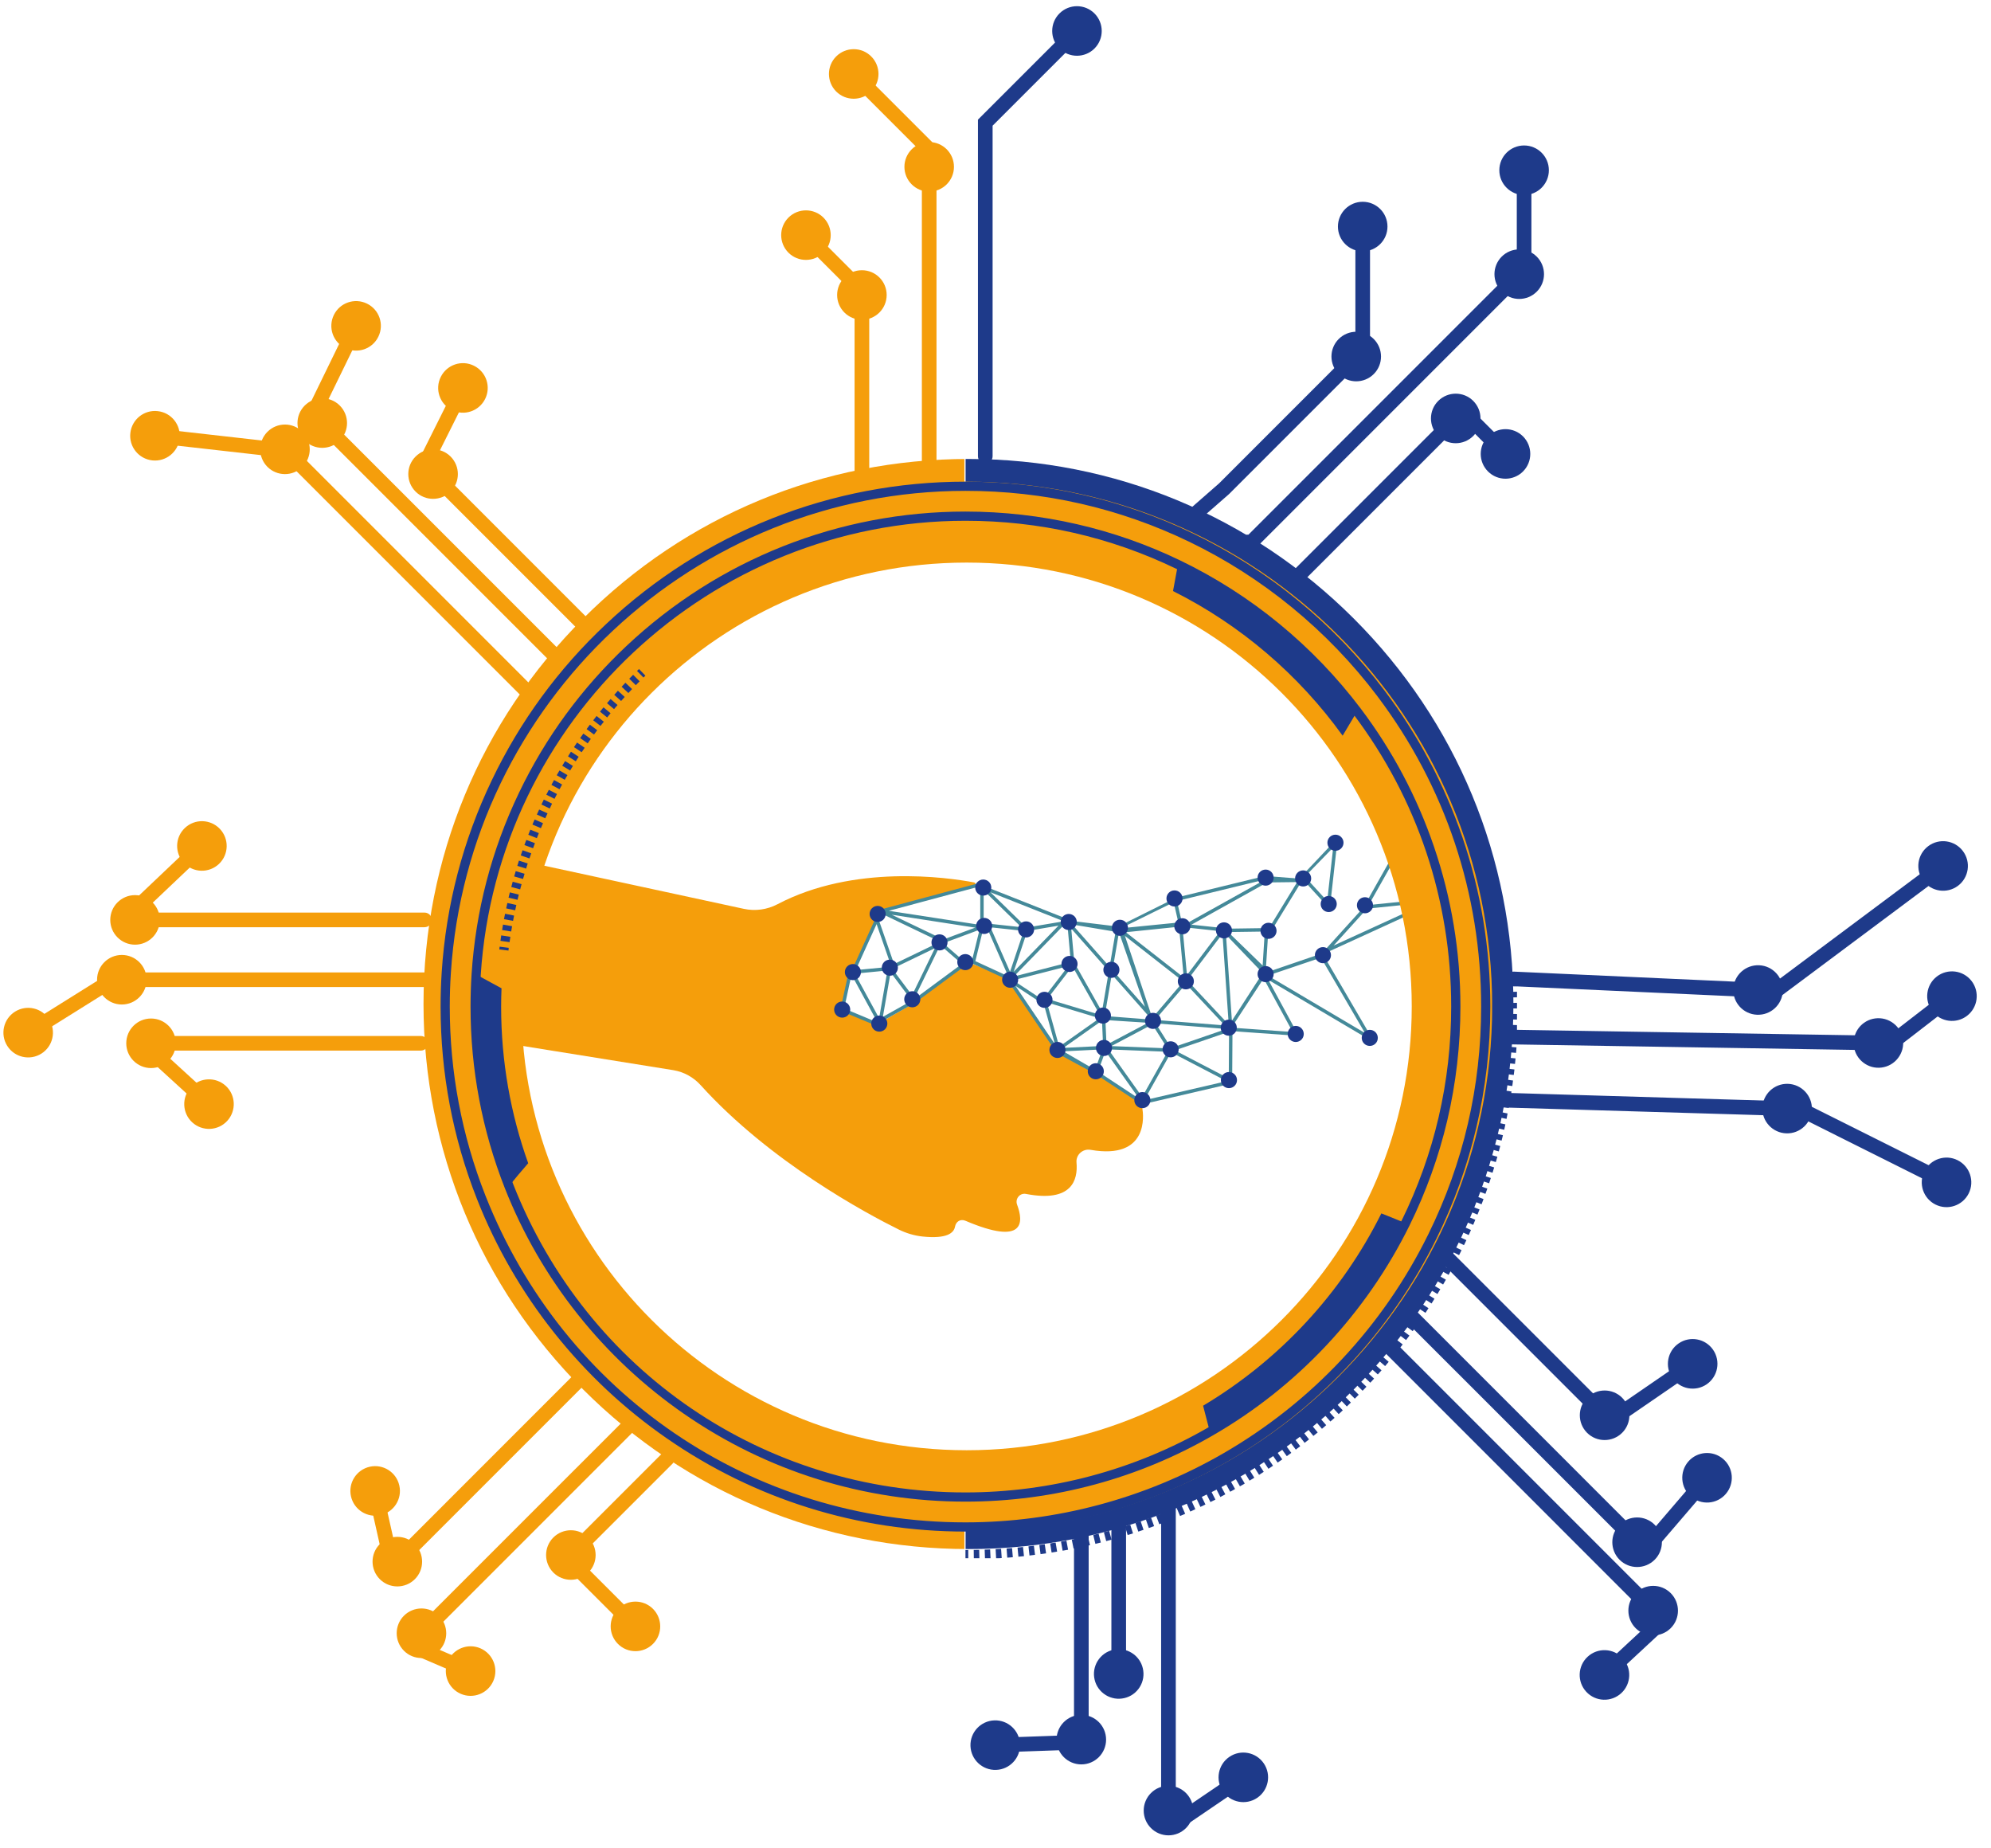 <svg xmlns="http://www.w3.org/2000/svg" xmlns:xlink="http://www.w3.org/1999/xlink" width="319" zoomAndPan="magnify" viewBox="0 0 239.25 222" height="296" preserveAspectRatio="xMidYMid meet" version="1.0"><defs><clipPath id="bb48cadfc8"><path d="M 231 116 L 237.754 116 L 237.754 123 L 231 123 Z M 231 116 " clip-rule="nonzero"/></clipPath><clipPath id="f629a94328"><path d="M 126 0.348 L 133 0.348 L 133 7 L 126 7 Z M 126 0.348 " clip-rule="nonzero"/></clipPath><clipPath id="8604af11c0"><path d="M 137 214 L 144 214 L 144 220.906 L 137 220.906 Z M 137 214 " clip-rule="nonzero"/></clipPath><clipPath id="acd0b3d776"><path d="M 116.031 206 L 123 206 L 123 213 L 116.031 213 Z M 116.031 206 " clip-rule="nonzero"/></clipPath><clipPath id="e9e1ca7570"><path d="M 139 212 L 151 212 L 151 220.906 L 139 220.906 Z M 139 212 " clip-rule="nonzero"/></clipPath><clipPath id="8b8f6d49c2"><path d="M 116.031 55 L 182 55 L 182 187 L 116.031 187 Z M 116.031 55 " clip-rule="nonzero"/></clipPath><clipPath id="702a4e9f89"><path d="M 59.535 102 L 138 102 L 138 149 L 59.535 149 Z M 59.535 102 " clip-rule="nonzero"/></clipPath><clipPath id="c45d2fca19"><path d="M 100 100.242 L 166 100.242 L 166 133 L 100 133 Z M 100 100.242 " clip-rule="nonzero"/></clipPath><clipPath id="16e96c9384"><path d="M 100 100.242 L 172.43 100.242 L 172.43 134 L 100 134 Z M 100 100.242 " clip-rule="nonzero"/></clipPath><clipPath id="02d9290cd0"><path d="M 50 55 L 115.887 55 L 115.887 187 L 50 187 Z M 50 55 " clip-rule="nonzero"/></clipPath><clipPath id="633842e35c"><path d="M 52.945 57.867 L 179.301 57.867 L 179.301 183.902 L 52.945 183.902 Z M 52.945 57.867 " clip-rule="nonzero"/></clipPath><clipPath id="cd0b838bc7"><path d="M 116.129 57.867 C 81.234 57.867 52.945 86.082 52.945 120.883 C 52.945 155.688 81.234 183.902 116.129 183.902 C 151.023 183.902 179.309 155.688 179.309 120.883 C 179.309 86.082 151.023 57.867 116.129 57.867 Z M 116.129 57.867 " clip-rule="nonzero"/></clipPath><clipPath id="78f4b7b5b1"><path d="M 52.945 57.867 L 180 57.867 L 180 185 L 52.945 185 Z M 52.945 57.867 " clip-rule="nonzero"/></clipPath><clipPath id="f5a5ef0941"><path d="M 116 186 L 117 186 L 117 187.211 L 116 187.211 Z M 116 186 " clip-rule="nonzero"/></clipPath><clipPath id="7023eb8934"><path d="M 117 119 L 182.289 119 L 182.289 187.211 L 117 187.211 Z M 117 119 " clip-rule="nonzero"/></clipPath><clipPath id="16caa13d4a"><path d="M 181 118 L 182.289 118 L 182.289 119 L 181 119 Z M 181 118 " clip-rule="nonzero"/></clipPath></defs><path fill="#1e3a8a" d="M 211.406 119.832 C 211.406 119.832 211.383 119.832 211.367 119.832 L 181.852 118.488 C 181.363 118.465 180.988 118.055 181.012 117.57 C 181.035 117.09 181.445 116.711 181.93 116.734 L 211.445 118.074 C 211.934 118.098 212.309 118.508 212.285 118.992 C 212.266 119.465 211.875 119.832 211.406 119.832 Z M 211.406 119.832 " fill-opacity="1" fill-rule="nonzero"/><path fill="#1e3a8a" d="M 211.125 121.914 C 212.766 121.988 214.16 120.719 214.23 119.078 C 214.305 117.434 213.035 116.043 211.395 115.969 C 209.75 115.895 208.359 117.164 208.285 118.809 C 208.211 120.449 209.48 121.844 211.125 121.914 Z M 211.125 121.914 " fill-opacity="1" fill-rule="nonzero"/><path fill="#1e3a8a" d="M 225.871 126.188 L 225.855 126.188 L 181.055 125.465 C 180.57 125.457 180.184 125.059 180.191 124.57 C 180.199 124.09 180.59 123.707 181.07 123.707 L 181.086 123.707 L 225.887 124.43 C 226.371 124.438 226.762 124.836 226.75 125.324 C 226.742 125.805 226.352 126.188 225.871 126.188 Z M 225.871 126.188 " fill-opacity="1" fill-rule="nonzero"/><path fill="#1e3a8a" d="M 228.305 123.828 C 228.5 124.168 228.621 124.535 228.672 124.93 C 228.723 125.32 228.695 125.707 228.594 126.086 C 228.488 126.469 228.316 126.812 228.074 127.125 C 227.836 127.438 227.543 127.691 227.199 127.891 C 226.859 128.086 226.492 128.207 226.098 128.258 C 225.707 128.309 225.32 128.281 224.941 128.18 C 224.559 128.074 224.215 127.902 223.902 127.66 C 223.59 127.422 223.336 127.129 223.137 126.785 C 222.941 126.445 222.82 126.078 222.77 125.684 C 222.719 125.293 222.746 124.906 222.848 124.527 C 222.953 124.145 223.125 123.801 223.363 123.488 C 223.605 123.176 223.898 122.922 224.242 122.723 C 224.582 122.527 224.949 122.406 225.34 122.355 C 225.734 122.305 226.121 122.332 226.5 122.434 C 226.883 122.539 227.227 122.711 227.539 122.953 C 227.852 123.191 228.105 123.484 228.305 123.828 Z M 228.305 123.828 " fill-opacity="1" fill-rule="nonzero"/><path fill="#1e3a8a" d="M 214.902 134.074 C 214.902 134.074 214.883 134.074 214.875 134.074 L 179.523 133.02 C 179.035 133.004 178.652 132.598 178.668 132.113 C 178.684 131.637 179.074 131.258 179.547 131.258 C 179.559 131.258 179.566 131.258 179.574 131.258 L 214.926 132.312 C 215.414 132.328 215.797 132.734 215.781 133.219 C 215.766 133.695 215.375 134.074 214.902 134.074 Z M 214.902 134.074 " fill-opacity="1" fill-rule="nonzero"/><path fill="#1e3a8a" d="M 214.664 136.164 C 216.305 136.215 217.68 134.922 217.727 133.277 C 217.777 131.637 216.484 130.266 214.844 130.215 C 213.199 130.164 211.828 131.457 211.777 133.102 C 211.727 134.742 213.02 136.113 214.664 136.164 Z M 214.664 136.164 " fill-opacity="1" fill-rule="nonzero"/><path fill="#1e3a8a" d="M 212.695 120.441 C 212.43 120.441 212.16 120.32 211.988 120.09 C 211.699 119.699 211.777 119.148 212.168 118.855 L 233.09 103.242 C 233.477 102.953 234.031 103.031 234.32 103.422 C 234.609 103.812 234.531 104.363 234.141 104.652 L 213.219 120.266 C 213.062 120.383 212.879 120.441 212.695 120.441 Z M 212.695 120.441 " fill-opacity="1" fill-rule="nonzero"/><path fill="#1e3a8a" d="M 235.277 106.426 C 236.594 105.441 236.867 103.578 235.879 102.258 C 234.898 100.941 233.031 100.668 231.715 101.652 C 230.395 102.637 230.125 104.5 231.109 105.82 C 232.09 107.137 233.957 107.41 235.277 106.426 Z M 235.277 106.426 " fill-opacity="1" fill-rule="nonzero"/><path fill="#1e3a8a" d="M 227.031 126.375 C 226.766 126.375 226.504 126.258 226.332 126.031 C 226.035 125.648 226.105 125.094 226.488 124.797 L 234.137 118.891 C 234.52 118.594 235.074 118.664 235.371 119.051 C 235.668 119.434 235.594 119.988 235.211 120.285 L 227.566 126.191 C 227.406 126.312 227.219 126.375 227.031 126.375 Z M 227.031 126.375 " fill-opacity="1" fill-rule="nonzero"/><g clip-path="url(#bb48cadfc8)"><path fill="#1e3a8a" d="M 236.379 122.035 C 237.68 121.031 237.918 119.16 236.914 117.859 C 235.91 116.559 234.043 116.32 232.738 117.324 C 231.438 118.328 231.199 120.195 232.203 121.5 C 233.207 122.801 235.078 123.039 236.379 122.035 Z M 236.379 122.035 " fill-opacity="1" fill-rule="nonzero"/></g><path fill="#1e3a8a" d="M 234.039 143 C 233.906 143 233.773 142.973 233.645 142.906 L 215.691 133.926 C 215.254 133.711 215.078 133.184 215.297 132.746 C 215.512 132.312 216.043 132.137 216.477 132.352 L 234.434 141.332 C 234.867 141.547 235.043 142.078 234.828 142.512 C 234.672 142.82 234.359 143 234.039 143 Z M 234.039 143 " fill-opacity="1" fill-rule="nonzero"/><path fill="#1e3a8a" d="M 232.574 144.715 C 234.043 145.453 235.832 144.855 236.57 143.383 C 237.305 141.914 236.707 140.125 235.238 139.391 C 233.77 138.652 231.98 139.254 231.242 140.723 C 230.508 142.191 231.105 143.98 232.574 144.715 Z M 232.574 144.715 " fill-opacity="1" fill-rule="nonzero"/><path fill="#1e3a8a" d="M 150.75 65.996 L 149.938 65.996 C 149.453 65.996 149.059 65.602 149.059 65.113 C 149.059 64.629 149.453 64.234 149.938 64.234 L 150.023 64.234 L 182.047 32.211 C 182.391 31.867 182.949 31.867 183.289 32.211 C 183.633 32.555 183.633 33.113 183.289 33.453 L 150.754 65.992 Z M 150.75 65.996 " fill-opacity="1" fill-rule="nonzero"/><path fill="#1e3a8a" d="M 184.664 35.043 C 185.828 33.883 185.828 31.996 184.664 30.832 C 183.504 29.672 181.617 29.672 180.453 30.832 C 179.293 31.996 179.293 33.879 180.453 35.043 C 181.617 36.207 183.5 36.207 184.664 35.043 Z M 184.664 35.043 " fill-opacity="1" fill-rule="nonzero"/><path fill="#1e3a8a" d="M 155.695 70.387 C 155.469 70.387 155.242 70.301 155.074 70.129 C 154.73 69.785 154.73 69.23 155.074 68.887 L 174.414 49.547 C 174.758 49.203 175.312 49.203 175.656 49.547 C 176 49.891 176 50.445 175.656 50.789 L 156.316 70.129 C 156.145 70.301 155.922 70.387 155.695 70.387 Z M 155.695 70.387 " fill-opacity="1" fill-rule="nonzero"/><path fill="#1e3a8a" d="M 177.035 52.379 C 178.195 51.219 178.195 49.332 177.035 48.168 C 175.875 47.004 173.988 47.008 172.824 48.168 C 171.66 49.328 171.664 51.215 172.824 52.379 C 173.984 53.543 175.871 53.539 177.035 52.379 Z M 177.035 52.379 " fill-opacity="1" fill-rule="nonzero"/><path fill="#1e3a8a" d="M 143.516 62.723 C 143.273 62.723 143.027 62.621 142.855 62.426 C 142.535 62.059 142.57 61.504 142.938 61.184 L 146.508 58.059 L 162.457 42.109 C 162.801 41.766 163.359 41.766 163.699 42.109 C 164.043 42.453 164.043 43.008 163.699 43.352 L 147.688 59.359 L 144.094 62.504 C 143.926 62.652 143.723 62.723 143.516 62.723 Z M 143.516 62.723 " fill-opacity="1" fill-rule="nonzero"/><path fill="#1e3a8a" d="M 165.078 44.941 C 166.242 43.781 166.242 41.895 165.078 40.73 C 163.918 39.566 162.031 39.57 160.867 40.73 C 159.703 41.891 159.707 43.777 160.867 44.941 C 162.031 46.105 163.914 46.102 165.078 44.941 Z M 165.078 44.941 " fill-opacity="1" fill-rule="nonzero"/><path fill="#1e3a8a" d="M 163.75 42.215 C 163.266 42.215 162.871 41.82 162.871 41.336 L 162.871 27.066 C 162.871 26.582 163.266 26.188 163.75 26.188 C 164.238 26.188 164.629 26.582 164.629 27.066 L 164.629 41.336 C 164.629 41.82 164.238 42.215 163.75 42.215 Z M 163.75 42.215 " fill-opacity="1" fill-rule="nonzero"/><path fill="#1e3a8a" d="M 166.727 27.219 C 166.727 25.57 165.395 24.242 163.75 24.242 C 162.109 24.242 160.773 25.574 160.773 27.219 C 160.773 28.859 162.109 30.195 163.75 30.195 C 165.395 30.195 166.727 28.859 166.727 27.219 Z M 166.727 27.219 " fill-opacity="1" fill-rule="nonzero"/><path fill="#1e3a8a" d="M 183.145 31.535 C 182.656 31.535 182.266 31.141 182.266 30.652 L 182.266 20.305 C 182.266 19.816 182.656 19.426 183.145 19.426 C 183.629 19.426 184.023 19.816 184.023 20.305 L 184.023 30.652 C 184.023 31.141 183.629 31.535 183.145 31.535 Z M 183.145 31.535 " fill-opacity="1" fill-rule="nonzero"/><path fill="#1e3a8a" d="M 186.121 20.453 C 186.121 18.805 184.785 17.477 183.145 17.477 C 181.5 17.477 180.168 18.809 180.168 20.453 C 180.168 22.094 181.5 23.43 183.145 23.43 C 184.785 23.43 186.121 22.094 186.121 20.453 Z M 186.121 20.453 " fill-opacity="1" fill-rule="nonzero"/><path fill="#1e3a8a" d="M 181.016 55.523 C 180.789 55.523 180.562 55.438 180.395 55.266 L 175.902 50.77 C 175.559 50.43 175.559 49.871 175.902 49.527 C 176.242 49.184 176.801 49.184 177.145 49.527 L 181.637 54.02 C 181.98 54.363 181.98 54.922 181.637 55.266 C 181.465 55.438 181.242 55.523 181.016 55.523 Z M 181.016 55.523 " fill-opacity="1" fill-rule="nonzero"/><path fill="#1e3a8a" d="M 178.805 56.641 C 179.965 57.805 181.852 57.805 183.016 56.641 C 184.176 55.48 184.176 53.594 183.016 52.43 C 181.855 51.27 179.969 51.27 178.805 52.43 C 177.641 53.594 177.641 55.477 178.805 56.641 Z M 178.805 56.641 " fill-opacity="1" fill-rule="nonzero"/><path fill="#1e3a8a" d="M 118.395 55.691 C 117.91 55.691 117.516 55.301 117.516 54.812 L 117.516 14.375 L 128.898 2.996 C 129.242 2.652 129.797 2.652 130.141 2.996 C 130.484 3.336 130.484 3.895 130.141 4.238 L 119.277 15.102 L 119.277 54.812 C 119.277 55.301 118.883 55.691 118.395 55.691 Z M 118.395 55.691 " fill-opacity="1" fill-rule="nonzero"/><g clip-path="url(#f629a94328)"><path fill="#1e3a8a" d="M 131.52 5.828 C 132.68 4.664 132.68 2.781 131.52 1.617 C 130.359 0.453 128.473 0.453 127.309 1.617 C 126.148 2.777 126.148 4.664 127.309 5.828 C 128.469 6.988 130.355 6.988 131.52 5.828 Z M 131.52 5.828 " fill-opacity="1" fill-rule="nonzero"/></g><path fill="#1e3a8a" d="M 129.938 210.031 C 129.453 210.031 129.059 209.641 129.059 209.152 L 129.059 182.949 C 129.059 182.461 129.453 182.066 129.938 182.066 C 130.426 182.066 130.82 182.461 130.82 182.949 L 130.82 209.152 C 130.82 209.641 130.426 210.031 129.938 210.031 Z M 129.938 210.031 " fill-opacity="1" fill-rule="nonzero"/><path fill="#1e3a8a" d="M 126.961 209.004 C 126.961 210.648 128.297 211.98 129.938 211.98 C 131.582 211.98 132.914 210.645 132.914 209.004 C 132.914 207.359 131.582 206.027 129.938 206.027 C 128.297 206.027 126.961 207.359 126.961 209.004 Z M 126.961 209.004 " fill-opacity="1" fill-rule="nonzero"/><path fill="#1e3a8a" d="M 134.43 202.133 C 133.945 202.133 133.551 201.738 133.551 201.254 L 133.551 182.066 C 133.551 181.582 133.945 181.188 134.43 181.188 C 134.918 181.188 135.312 181.582 135.312 182.066 L 135.312 201.254 C 135.312 201.738 134.918 202.133 134.43 202.133 Z M 134.43 202.133 " fill-opacity="1" fill-rule="nonzero"/><path fill="#1e3a8a" d="M 135.996 198.582 C 136.332 198.789 136.617 199.055 136.848 199.375 C 137.078 199.695 137.238 200.047 137.328 200.43 C 137.418 200.816 137.434 201.203 137.371 201.594 C 137.309 201.98 137.172 202.344 136.965 202.68 C 136.758 203.016 136.492 203.301 136.172 203.531 C 135.852 203.762 135.5 203.922 135.117 204.012 C 134.73 204.102 134.344 204.117 133.957 204.055 C 133.566 203.988 133.203 203.855 132.867 203.648 C 132.531 203.438 132.25 203.176 132.016 202.855 C 131.785 202.535 131.625 202.184 131.535 201.797 C 131.445 201.414 131.43 201.027 131.492 200.637 C 131.559 200.25 131.691 199.887 131.898 199.551 C 132.109 199.215 132.371 198.93 132.691 198.699 C 133.012 198.469 133.363 198.309 133.75 198.219 C 134.133 198.129 134.52 198.113 134.91 198.176 C 135.297 198.238 135.66 198.375 135.996 198.582 Z M 135.996 198.582 " fill-opacity="1" fill-rule="nonzero"/><path fill="#1e3a8a" d="M 140.406 218.555 C 139.922 218.555 139.527 218.16 139.527 217.676 L 139.527 180.148 C 139.527 179.664 139.922 179.27 140.406 179.27 C 140.895 179.27 141.289 179.664 141.289 180.148 L 141.289 217.676 C 141.289 218.16 140.895 218.555 140.406 218.555 Z M 140.406 218.555 " fill-opacity="1" fill-rule="nonzero"/><g clip-path="url(#8604af11c0)"><path fill="#1e3a8a" d="M 143.16 216.387 C 143.312 216.75 143.387 217.133 143.387 217.527 C 143.387 217.922 143.312 218.301 143.16 218.664 C 143.008 219.031 142.793 219.352 142.516 219.629 C 142.234 219.91 141.914 220.125 141.551 220.277 C 141.184 220.426 140.805 220.504 140.41 220.504 C 140.016 220.504 139.637 220.426 139.27 220.277 C 138.906 220.125 138.586 219.91 138.305 219.629 C 138.027 219.352 137.812 219.031 137.66 218.664 C 137.508 218.301 137.434 217.922 137.434 217.527 C 137.434 217.133 137.508 216.75 137.66 216.387 C 137.812 216.023 138.027 215.699 138.305 215.422 C 138.586 215.141 138.906 214.926 139.27 214.777 C 139.637 214.625 140.016 214.551 140.41 214.551 C 140.805 214.551 141.184 214.625 141.551 214.777 C 141.914 214.926 142.234 215.141 142.516 215.422 C 142.793 215.699 143.008 216.023 143.16 216.387 Z M 143.16 216.387 " fill-opacity="1" fill-rule="nonzero"/></g><path fill="#1e3a8a" d="M 198.762 194.492 C 198.535 194.492 198.309 194.406 198.137 194.234 L 165.809 161.902 C 165.465 161.559 165.465 161.004 165.809 160.66 C 166.148 160.316 166.707 160.316 167.051 160.66 L 199.383 192.992 C 199.727 193.336 199.727 193.891 199.383 194.234 C 199.207 194.406 198.984 194.492 198.762 194.492 Z M 198.762 194.492 " fill-opacity="1" fill-rule="nonzero"/><path fill="#1e3a8a" d="M 196.547 195.613 C 197.711 196.773 199.594 196.773 200.762 195.613 C 201.926 194.453 201.922 192.566 200.762 191.402 C 199.598 190.238 197.715 190.242 196.547 191.402 C 195.383 192.562 195.387 194.449 196.547 195.613 Z M 196.547 195.613 " fill-opacity="1" fill-rule="nonzero"/><path fill="#1e3a8a" d="M 196.828 186.273 C 196.602 186.273 196.375 186.188 196.207 186.016 L 168.5 158.312 C 168.16 157.969 168.16 157.41 168.5 157.066 C 168.844 156.727 169.402 156.727 169.746 157.066 L 197.449 184.773 C 197.793 185.113 197.793 185.672 197.449 186.016 C 197.277 186.188 197.055 186.273 196.828 186.273 Z M 196.828 186.273 " fill-opacity="1" fill-rule="nonzero"/><path fill="#1e3a8a" d="M 194.617 187.395 C 195.781 188.555 197.664 188.555 198.832 187.395 C 199.996 186.23 199.992 184.348 198.832 183.184 C 197.668 182.02 195.785 182.02 194.617 183.184 C 193.453 184.344 193.457 186.23 194.617 187.395 Z M 194.617 187.395 " fill-opacity="1" fill-rule="nonzero"/><path fill="#1e3a8a" d="M 192.926 171.02 C 192.699 171.02 192.473 170.938 192.301 170.762 L 172.664 151.125 C 172.32 150.781 172.32 150.223 172.664 149.879 C 173.008 149.535 173.562 149.535 173.906 149.879 L 193.547 169.52 C 193.891 169.863 193.891 170.418 193.547 170.762 C 193.371 170.938 193.148 171.02 192.926 171.02 Z M 192.926 171.02 " fill-opacity="1" fill-rule="nonzero"/><path fill="#1e3a8a" d="M 190.711 172.141 C 191.875 173.301 193.762 173.301 194.926 172.141 C 196.09 170.98 196.086 169.094 194.926 167.93 C 193.762 166.766 191.879 166.77 190.711 167.93 C 189.547 169.09 189.551 170.977 190.711 172.141 Z M 190.711 172.141 " fill-opacity="1" fill-rule="nonzero"/><path fill="#1e3a8a" d="M 119.441 210.551 C 118.973 210.551 118.582 210.18 118.562 209.703 C 118.547 209.219 118.926 208.809 119.41 208.797 L 129.387 208.445 C 129.887 208.43 130.281 208.809 130.297 209.293 C 130.312 209.781 129.934 210.188 129.449 210.203 L 119.473 210.551 C 119.473 210.551 119.453 210.551 119.441 210.551 Z M 119.441 210.551 " fill-opacity="1" fill-rule="nonzero"/><g clip-path="url(#acd0b3d776)"><path fill="#1e3a8a" d="M 119.488 206.691 C 117.848 206.75 116.559 208.125 116.617 209.77 C 116.676 211.41 118.055 212.699 119.699 212.641 C 121.34 212.582 122.629 211.203 122.57 209.559 C 122.512 207.918 121.133 206.633 119.488 206.691 Z M 119.488 206.691 " fill-opacity="1" fill-rule="nonzero"/></g><g clip-path="url(#e9e1ca7570)"><path fill="#1e3a8a" d="M 140.633 220.379 C 140.352 220.379 140.078 220.242 139.906 219.996 C 139.633 219.594 139.734 219.043 140.137 218.773 L 149.031 212.727 C 149.43 212.453 149.98 212.555 150.254 212.957 C 150.523 213.359 150.422 213.906 150.02 214.18 L 141.129 220.227 C 140.977 220.328 140.809 220.379 140.637 220.379 Z M 140.633 220.379 " fill-opacity="1" fill-rule="nonzero"/></g><path fill="#1e3a8a" d="M 151.078 215.996 C 152.438 215.074 152.789 213.219 151.867 211.863 C 150.941 210.5 149.09 210.148 147.73 211.074 C 146.371 211.996 146.02 213.852 146.941 215.207 C 147.867 216.57 149.719 216.922 151.078 215.996 Z M 151.078 215.996 " fill-opacity="1" fill-rule="nonzero"/><path fill="#1e3a8a" d="M 195.074 170.461 C 194.793 170.461 194.52 170.328 194.348 170.078 C 194.074 169.68 194.176 169.133 194.574 168.855 L 203.027 163.047 C 203.426 162.773 203.973 162.875 204.25 163.273 C 204.523 163.676 204.422 164.219 204.023 164.496 L 195.57 170.305 C 195.418 170.41 195.246 170.461 195.074 170.461 Z M 195.074 170.461 " fill-opacity="1" fill-rule="nonzero"/><path fill="#1e3a8a" d="M 205.09 166.309 C 206.441 165.375 206.785 163.523 205.855 162.168 C 204.922 160.812 203.066 160.469 201.715 161.402 C 200.359 162.336 200.016 164.188 200.949 165.543 C 201.879 166.898 203.734 167.242 205.09 166.309 Z M 205.09 166.309 " fill-opacity="1" fill-rule="nonzero"/><path fill="#1e3a8a" d="M 198.98 185.598 C 198.777 185.598 198.57 185.527 198.406 185.387 C 198.039 185.07 197.996 184.516 198.312 184.148 L 204.559 176.859 C 204.875 176.488 205.43 176.449 205.797 176.762 C 206.168 177.078 206.207 177.633 205.895 178.004 L 199.648 185.289 C 199.477 185.492 199.23 185.598 198.98 185.598 Z M 198.98 185.598 " fill-opacity="1" fill-rule="nonzero"/><path fill="#1e3a8a" d="M 207.387 179.48 C 208.457 178.23 208.312 176.352 207.066 175.285 C 205.816 174.215 203.938 174.359 202.867 175.605 C 201.797 176.855 201.945 178.738 203.191 179.805 C 204.441 180.875 206.32 180.73 207.387 179.48 Z M 207.387 179.48 " fill-opacity="1" fill-rule="nonzero"/><path fill="#1e3a8a" d="M 192.691 202.211 C 192.453 202.211 192.219 202.117 192.047 201.93 C 191.715 201.574 191.738 201.02 192.094 200.688 L 199.453 193.852 C 199.809 193.52 200.367 193.539 200.699 193.898 C 201.031 194.254 201.008 194.809 200.652 195.141 L 193.289 201.977 C 193.121 202.137 192.906 202.211 192.691 202.211 Z M 192.691 202.211 " fill-opacity="1" fill-rule="nonzero"/><path fill="#1e3a8a" d="M 190.773 199.051 C 189.57 200.168 189.5 202.055 190.617 203.258 C 191.738 204.465 193.621 204.535 194.828 203.414 C 196.031 202.297 196.102 200.41 194.984 199.207 C 193.867 198 191.98 197.93 190.773 199.051 Z M 190.773 199.051 " fill-opacity="1" fill-rule="nonzero"/><g clip-path="url(#8b8f6d49c2)"><path fill="#1e3a8a" d="M 116.375 186.109 C 98.883 186.109 82.441 179.297 70.07 166.93 C 57.699 154.559 50.891 138.117 50.891 120.625 C 50.891 103.133 57.703 86.688 70.07 74.32 C 82.438 61.949 98.883 55.141 116.375 55.141 C 133.867 55.141 150.312 61.953 162.68 74.32 C 175.051 86.688 181.859 103.133 181.859 120.625 C 181.859 138.117 175.047 154.559 162.68 166.93 C 150.312 179.301 133.867 186.109 116.375 186.109 Z M 116.375 58.074 C 81.887 58.074 53.824 86.137 53.824 120.625 C 53.824 155.113 81.887 183.176 116.375 183.176 C 150.867 183.176 178.926 155.117 178.926 120.625 C 178.926 86.133 150.867 58.074 116.375 58.074 Z M 116.375 58.074 " fill-opacity="1" fill-rule="nonzero"/></g><g clip-path="url(#702a4e9f89)"><path fill="#f59e0b" d="M 59.535 102.742 L 89.383 109.191 C 90.754 109.488 92.184 109.289 93.426 108.637 C 102.598 103.816 113.777 105.398 117.051 106.016 C 117.277 106.059 117.285 106.379 117.059 106.434 L 105.867 109.516 C 105.801 109.531 105.75 109.578 105.723 109.637 L 102.465 116.645 C 102.465 116.645 100.945 121.305 100.945 121.305 L 105.328 123.098 L 109.852 120.504 L 116.121 115.621 C 116.184 115.57 116.266 115.562 116.34 115.59 L 121.203 117.578 C 121.242 117.594 121.273 117.621 121.297 117.656 L 126.883 126.18 C 126.902 126.211 126.926 126.234 126.961 126.25 L 131.461 128.699 C 131.461 128.699 131.473 128.707 131.48 128.711 L 136.676 132.266 C 136.961 132.461 137.164 132.754 137.25 133.086 C 137.262 133.125 137.27 133.164 137.277 133.203 C 137.391 133.875 138.109 139.375 131.051 138.145 C 130.121 137.98 129.273 138.73 129.359 139.668 C 129.543 141.742 128.836 144.512 123.281 143.441 C 122.547 143.301 121.957 144.031 122.219 144.73 C 123.012 146.832 123.156 149.707 116.027 146.672 C 115.426 146.414 114.879 146.738 114.758 147.383 C 114.613 148.145 113.766 148.863 110.859 148.559 C 109.867 148.453 108.902 148.164 108.008 147.723 C 104.199 145.836 92.559 139.625 84.191 130.371 C 83.332 129.422 82.184 128.785 80.918 128.574 L 59.535 125.137 Z M 59.535 102.742 " fill-opacity="1" fill-rule="nonzero"/></g><path fill="#448999" d="M 159.305 114.035 L 158.961 114.195 L 159.027 114.344 L 158.891 114.492 L 159.199 114.766 L 159.551 114.375 L 171.656 108.832 L 171.316 108.086 L 171.309 108.031 L 171.293 108.031 C 171.293 108.031 168.23 101.242 168.23 101.242 L 163.824 109.047 Z M 171.109 108.633 L 160.254 113.602 L 164.266 109.172 L 171.035 108.477 L 171.105 108.633 Z M 168.188 102.156 L 170.859 108.082 L 164.473 108.734 Z M 168.188 102.156 " fill-opacity="1" fill-rule="nonzero"/><g clip-path="url(#c45d2fca19)"><path fill="#448999" d="M 158.902 114.531 L 152.48 116.73 L 152.117 116.379 L 152.402 111.922 L 152.633 112.062 L 156.551 105.66 L 159.793 109.211 L 160.746 100.672 L 156.125 105.562 L 152.035 105.238 L 141.34 107.844 L 134.352 111.32 L 128.875 110.656 L 128.055 110.332 L 118.203 106.434 L 118.203 105.945 L 117.465 106.145 L 117.273 106.066 L 117.375 106.168 L 105.832 109.266 L 105.711 109.207 L 105.664 109.312 L 105.219 109.43 L 105.215 109.418 L 105.031 109.48 L 104.812 109.543 L 104.848 109.547 L 104.824 109.555 L 105.141 110.465 L 102.43 116.43 L 102.16 115.934 L 100.965 121.422 L 106.371 123.676 L 105.879 122.766 L 110.18 120.352 L 110.164 120.328 L 116.246 115.84 L 113.344 113.324 L 117.707 111.699 L 116.723 115.707 L 120.941 117.648 L 120.508 118.09 L 121.164 117.922 L 126.969 126.488 C 127.02 126.559 131.59 129.008 131.59 129.008 L 137.184 132.695 L 148.367 130.098 L 148.273 129.695 L 148.066 129.742 L 148.102 123.887 L 156.062 124.457 L 152.402 117.715 L 165.18 125.277 Z M 164.02 124.109 L 152.438 117.258 L 152.551 117.145 L 158.73 115.055 L 164.023 124.113 Z M 147.656 129.566 L 141.176 126.195 L 147.691 123.957 Z M 146.898 112.188 L 147.652 123.098 L 142.695 117.812 L 142.691 117.754 L 146.898 112.184 Z M 137.957 122.879 L 132.965 125.52 L 132.832 122.551 Z M 135.18 112.441 L 142.199 117.93 L 138.465 122.297 Z M 147.176 123.195 L 138.805 122.535 L 142.504 118.211 Z M 133.547 125.68 L 138.461 123.078 L 140.277 125.949 Z M 140.297 126.367 L 137.25 131.789 L 133.188 126.078 L 140.297 126.363 Z M 140.738 125.906 L 138.867 122.949 L 147.371 123.625 Z M 142.633 117.145 L 142.105 111.52 L 142.176 111.641 L 142.551 111.43 L 146.621 111.871 Z M 141.676 111.34 L 142.246 117.441 L 135.285 112 L 141.672 111.34 Z M 137.586 120.957 L 133.688 116.551 L 134.461 112.016 Z M 137.918 121.957 L 138.09 122.477 L 132.809 122.07 L 132.797 121.781 L 133.598 117.074 Z M 132.418 121.539 L 129.098 115.66 L 128.727 111.562 L 133.246 116.68 L 132.418 121.543 Z M 128.262 111.035 C 128.262 111.035 128.672 115.566 128.672 115.566 L 121.824 117.324 L 127.883 111.098 L 128.258 111.035 Z M 132.156 121.914 L 125.855 120.012 L 128.867 116.098 Z M 132.121 122.336 L 127.281 125.75 L 125.805 120.449 L 125.742 120.41 L 132.121 122.332 Z M 132.422 122.629 L 132.555 125.637 L 132.359 125.633 L 132.387 125.668 L 127.781 125.898 L 132.418 122.625 Z M 132.832 126.297 L 136.902 132.016 L 131.945 128.746 Z M 140.734 126.426 L 147.398 129.895 L 137.492 132.191 L 140.73 126.426 Z M 147.32 112.301 L 151.738 116.902 L 148.031 122.633 Z M 147.582 111.98 L 151.984 111.918 L 151.727 116 Z M 160.203 101.824 L 159.484 108.258 L 156.801 105.32 Z M 152.262 106.02 L 155.871 105.977 L 152.422 111.621 L 152.43 111.5 L 147.367 111.574 L 147.391 111.543 L 143.176 111.09 Z M 152.055 105.66 L 142.465 111.008 L 142.055 110.965 L 142.035 110.781 L 142.012 110.781 C 142.012 110.781 141.43 108.246 141.43 108.246 Z M 141.598 110.836 L 134.68 111.527 L 141.039 108.398 L 141.598 110.84 Z M 133.336 116.152 L 128.844 111.07 L 134.055 111.945 Z M 127.742 110.652 L 127.684 110.711 L 123.363 111.438 L 119.027 107.203 Z M 117.719 106.5 L 117.793 106.57 L 117.793 111.121 L 106.809 109.426 Z M 105.508 109.641 L 105.387 109.914 L 105.277 109.605 Z M 107.32 116.531 L 107.676 116.496 L 107.578 116.219 L 112.344 113.914 L 109.598 119.57 Z M 112.738 113.102 L 112.543 113.176 L 112.656 113.27 L 112.633 113.316 L 107.441 115.824 L 105.582 110.477 L 105.906 109.754 L 112.762 113.043 L 112.734 113.102 Z M 105.336 111.023 L 107.066 116.008 L 106.961 116.059 L 106.777 115.812 L 106.715 116.176 L 102.828 116.551 L 105.336 111.027 Z M 101.438 121.168 L 102.324 117.102 L 105.449 122.84 L 101.441 121.168 Z M 102.727 116.977 L 106.641 116.598 L 105.641 122.332 Z M 106.09 122.168 L 107.02 116.824 L 109.566 120.219 Z M 115.586 115.809 L 109.914 119.996 L 109.875 119.941 L 112.98 113.551 L 115.59 115.809 Z M 113.301 112.895 L 113.32 112.852 L 107.156 109.898 L 117.184 111.449 Z M 118.152 111.598 L 118.203 111.605 L 118.203 111.387 L 118.293 111.035 L 118.203 111.066 L 118.203 106.977 L 122.727 111.395 L 118.359 110.922 L 121.156 117.293 L 117.203 115.473 Z M 123.02 111.84 L 121.371 116.75 L 119.023 111.41 L 123.023 111.84 Z M 123.453 111.844 L 127.195 111.211 L 121.805 116.754 L 123.453 111.84 Z M 121.809 117.754 L 128.367 116.074 L 125.266 120.098 L 121.848 117.844 L 121.809 117.758 Z M 125.449 120.707 L 126.77 125.461 L 122.02 118.445 Z M 132.473 126.078 L 131.586 128.527 L 127.777 126.312 Z M 155.336 123.988 L 148.102 123.473 L 148.102 123.371 C 148.102 123.371 148.082 123.379 148.082 123.379 L 148.078 123.316 L 151.844 117.559 L 155.336 123.984 Z M 152.352 117.207 L 152.375 117.199 L 152.43 117.254 Z M 152.352 117.207 " fill-opacity="1" fill-rule="nonzero"/></g><g clip-path="url(#16e96c9384)"><path fill="#1e3a8a" d="M 168.188 100.855 C 168.719 100.855 169.152 101.289 169.152 101.824 C 169.152 102.359 168.719 102.789 168.188 102.789 C 167.652 102.789 167.219 102.359 167.219 101.824 C 167.219 101.289 167.652 100.855 168.188 100.855 Z M 159.508 101.246 C 159.508 101.781 159.941 102.215 160.477 102.215 C 161.012 102.215 161.445 101.781 161.445 101.246 C 161.445 100.711 161.008 100.281 160.473 100.281 C 159.938 100.281 159.508 100.711 159.508 101.246 Z M 163.055 108.758 C 163.055 109.289 163.488 109.727 164.023 109.727 C 164.559 109.727 164.992 109.293 164.992 108.758 C 164.992 108.223 164.559 107.793 164.023 107.793 C 163.488 107.793 163.055 108.223 163.055 108.758 Z M 158.699 108.609 C 158.699 109.145 159.129 109.578 159.664 109.578 C 160.199 109.578 160.633 109.145 160.633 108.609 C 160.633 108.074 160.199 107.645 159.664 107.645 C 159.129 107.645 158.699 108.074 158.699 108.609 Z M 155.625 105.539 C 155.625 106.07 156.059 106.504 156.594 106.504 C 157.129 106.504 157.559 106.074 157.559 105.539 C 157.559 105.004 157.129 104.57 156.594 104.57 C 156.059 104.57 155.625 105.004 155.625 105.539 Z M 158.004 114.754 C 158.004 115.285 158.438 115.723 158.973 115.723 C 159.508 115.723 159.938 115.289 159.938 114.754 C 159.938 114.219 159.508 113.789 158.973 113.789 C 158.438 113.789 158.004 114.219 158.004 114.754 Z M 151.465 111.832 C 151.465 112.363 151.895 112.797 152.43 112.797 C 152.965 112.797 153.398 112.367 153.398 111.832 C 153.398 111.297 152.965 110.863 152.43 110.863 C 151.895 110.863 151.465 111.297 151.465 111.832 Z M 151.117 105.441 C 151.117 105.973 151.551 106.406 152.086 106.406 C 152.617 106.406 153.051 105.977 153.051 105.441 C 153.051 104.906 152.617 104.473 152.086 104.473 C 151.551 104.473 151.117 104.906 151.117 105.441 Z M 151.117 117.031 C 151.117 117.566 151.551 118 152.086 118 C 152.617 118 153.051 117.566 153.051 117.031 C 153.051 116.496 152.617 116.066 152.086 116.066 C 151.551 116.066 151.117 116.496 151.117 117.031 Z M 146.113 111.781 C 146.113 112.312 146.547 112.746 147.082 112.746 C 147.617 112.746 148.047 112.316 148.047 111.781 C 148.047 111.246 147.617 110.812 147.082 110.812 C 146.547 110.812 146.113 111.246 146.113 111.781 Z M 141.531 117.898 C 141.531 118.434 141.965 118.867 142.5 118.867 C 143.035 118.867 143.465 118.434 143.465 117.898 C 143.465 117.363 143.035 116.934 142.5 116.934 C 141.965 116.934 141.531 117.363 141.531 117.898 Z M 141.109 111.285 C 141.109 111.816 141.543 112.254 142.078 112.254 C 142.613 112.254 143.043 111.82 143.043 111.285 C 143.043 110.75 142.613 110.316 142.078 110.316 C 141.543 110.316 141.109 110.75 141.109 111.285 Z M 146.707 129.766 C 146.707 130.297 147.141 130.734 147.676 130.734 C 148.211 130.734 148.645 130.301 148.645 129.766 C 148.645 129.23 148.211 128.797 147.676 128.797 C 147.141 128.797 146.707 129.23 146.707 129.766 Z M 154.734 124.223 C 154.734 124.754 155.168 125.188 155.703 125.188 C 156.234 125.188 156.668 124.758 156.668 124.223 C 156.668 123.688 156.234 123.254 155.703 123.254 C 155.168 123.254 154.734 123.688 154.734 124.223 Z M 136.305 132.172 C 136.305 132.703 136.734 133.141 137.27 133.141 C 137.805 133.141 138.238 132.707 138.238 132.172 C 138.238 131.637 137.805 131.203 137.27 131.203 C 136.734 131.203 136.305 131.637 136.305 132.172 Z M 108.656 120.055 C 108.656 120.586 109.09 121.023 109.625 121.023 C 110.16 121.023 110.594 120.59 110.594 120.055 C 110.594 119.52 110.16 119.086 109.625 119.086 C 109.09 119.086 108.656 119.52 108.656 120.055 Z M 111.93 113.223 C 111.93 113.754 112.359 114.188 112.895 114.188 C 113.43 114.188 113.863 113.758 113.863 113.223 C 113.863 112.688 113.43 112.254 112.895 112.254 C 112.359 112.254 111.93 112.688 111.93 113.223 Z M 100.234 121.293 C 100.234 121.824 100.668 122.262 101.203 122.262 C 101.738 122.262 102.168 121.828 102.168 121.293 C 102.168 120.758 101.738 120.324 101.203 120.324 C 100.668 120.324 100.234 120.758 100.234 121.293 Z M 104.695 122.977 C 104.695 123.512 105.125 123.945 105.66 123.945 C 106.195 123.945 106.629 123.512 106.629 122.977 C 106.629 122.445 106.195 122.012 105.66 122.012 C 105.125 122.012 104.695 122.445 104.695 122.977 Z M 131.695 125.902 C 131.695 126.434 132.125 126.871 132.66 126.871 C 133.195 126.871 133.629 126.438 133.629 125.902 C 133.629 125.367 133.195 124.934 132.66 124.934 C 132.125 124.934 131.695 125.367 131.695 125.902 Z M 139.703 126.066 C 139.703 126.602 140.137 127.035 140.668 127.035 C 141.203 127.035 141.637 126.602 141.637 126.066 C 141.637 125.531 141.203 125.102 140.668 125.102 C 140.137 125.102 139.703 125.531 139.703 126.066 Z M 137.586 122.648 C 137.586 123.184 138.016 123.617 138.551 123.617 C 139.086 123.617 139.52 123.184 139.52 122.648 C 139.52 122.113 139.086 121.684 138.551 121.684 C 138.016 121.684 137.586 122.113 137.586 122.648 Z M 133.609 111.465 C 133.609 112 134.039 112.434 134.574 112.434 C 135.109 112.434 135.543 112 135.543 111.465 C 135.543 110.93 135.109 110.5 134.574 110.5 C 134.039 110.5 133.609 110.93 133.609 111.465 Z M 127.551 115.812 C 127.551 116.344 127.984 116.777 128.52 116.777 C 129.055 116.777 129.488 116.348 129.488 115.812 C 129.488 115.277 129.055 114.844 128.52 114.844 C 127.984 114.844 127.551 115.277 127.551 115.812 Z M 126.102 126.145 C 126.102 126.676 126.535 127.109 127.07 127.109 C 127.602 127.109 128.039 126.68 128.039 126.145 C 128.039 125.609 127.605 125.176 127.07 125.176 C 126.539 125.176 126.102 125.609 126.102 126.145 Z M 131.566 122.02 C 131.566 122.551 132 122.984 132.535 122.984 C 133.07 122.984 133.5 122.555 133.5 122.02 C 133.5 121.484 133.07 121.051 132.535 121.051 C 132 121.051 131.566 121.484 131.566 122.02 Z M 124.543 120.121 C 124.543 120.656 124.977 121.09 125.512 121.09 C 126.047 121.09 126.477 120.656 126.477 120.121 C 126.477 119.586 126.047 119.156 125.512 119.156 C 124.977 119.156 124.543 119.586 124.543 120.121 Z M 117.297 111.242 C 117.297 111.773 117.727 112.211 118.262 112.211 C 118.797 112.211 119.23 111.777 119.23 111.242 C 119.23 110.707 118.797 110.277 118.262 110.277 C 117.727 110.277 117.297 110.707 117.297 111.242 Z M 130.711 128.707 C 130.711 129.238 131.141 129.672 131.676 129.672 C 132.211 129.672 132.645 129.242 132.645 128.707 C 132.645 128.172 132.211 127.738 131.676 127.738 C 131.141 127.738 130.711 128.172 130.711 128.707 Z M 146.688 123.469 C 146.688 124 147.121 124.434 147.656 124.434 C 148.191 124.434 148.621 124.004 148.621 123.469 C 148.621 122.934 148.191 122.5 147.656 122.5 C 147.121 122.5 146.688 122.934 146.688 123.469 Z M 127.461 110.77 C 127.461 111.305 127.891 111.738 128.426 111.738 C 128.961 111.738 129.395 111.305 129.395 110.77 C 129.395 110.234 128.961 109.805 128.426 109.805 C 127.891 109.805 127.461 110.234 127.461 110.77 Z M 117.188 106.637 C 117.188 107.168 117.617 107.602 118.152 107.602 C 118.688 107.602 119.121 107.172 119.121 106.637 C 119.121 106.102 118.688 105.668 118.152 105.668 C 117.617 105.668 117.188 106.102 117.188 106.637 Z M 120.418 117.707 C 120.418 118.242 120.852 118.676 121.387 118.676 C 121.922 118.676 122.352 118.242 122.352 117.707 C 122.352 117.172 121.922 116.742 121.387 116.742 C 120.852 116.742 120.418 117.172 120.418 117.707 Z M 105.961 116.258 C 105.961 116.793 106.395 117.227 106.93 117.227 C 107.465 117.227 107.898 116.793 107.898 116.258 C 107.898 115.727 107.465 115.293 106.93 115.293 C 106.395 115.293 105.961 115.723 105.961 116.258 Z M 104.496 109.805 C 104.496 110.336 104.926 110.77 105.461 110.77 C 105.996 110.77 106.43 110.34 106.43 109.805 C 106.43 109.27 105.996 108.836 105.461 108.836 C 104.926 108.836 104.496 109.27 104.496 109.805 Z M 115.031 115.59 C 115.031 116.125 115.461 116.559 115.996 116.559 C 116.531 116.559 116.965 116.125 116.965 115.59 C 116.965 115.055 116.531 114.625 115.996 114.625 C 115.461 114.625 115.031 115.055 115.031 115.59 Z M 122.332 111.664 C 122.332 112.195 122.766 112.629 123.301 112.629 C 123.836 112.629 124.266 112.195 124.266 111.664 C 124.266 111.129 123.836 110.695 123.301 110.695 C 122.766 110.695 122.332 111.129 122.332 111.664 Z M 101.523 116.789 C 101.523 117.32 101.957 117.758 102.492 117.758 C 103.027 117.758 103.457 117.324 103.457 116.789 C 103.457 116.254 103.027 115.82 102.492 115.82 C 101.957 115.82 101.523 116.254 101.523 116.789 Z M 170.473 108.418 C 170.473 108.953 170.902 109.387 171.438 109.387 C 171.973 109.387 172.406 108.953 172.406 108.418 C 172.406 107.883 171.973 107.453 171.438 107.453 C 170.902 107.453 170.473 107.883 170.473 108.418 Z M 163.633 124.695 C 163.633 125.227 164.066 125.66 164.602 125.66 C 165.137 125.66 165.566 125.23 165.566 124.695 C 165.566 124.16 165.137 123.727 164.602 123.727 C 164.066 123.727 163.633 124.16 163.633 124.695 Z M 140.168 107.945 C 140.168 108.477 140.598 108.91 141.133 108.91 C 141.668 108.91 142.102 108.48 142.102 107.945 C 142.102 107.41 141.668 106.977 141.133 106.977 C 140.598 106.977 140.168 107.41 140.168 107.945 Z M 132.586 116.52 C 132.586 117.051 133.02 117.484 133.555 117.484 C 134.09 117.484 134.52 117.055 134.52 116.52 C 134.52 115.984 134.09 115.551 133.555 115.551 C 133.02 115.551 132.586 115.984 132.586 116.52 Z M 132.586 116.52 " fill-opacity="1" fill-rule="nonzero"/></g><path fill="#f59e0b" d="M 111.656 56.59 C 111.172 56.59 110.777 56.195 110.777 55.711 L 110.777 19.891 C 110.777 19.406 111.172 19.012 111.656 19.012 C 112.145 19.012 112.535 19.406 112.535 19.891 L 112.535 55.711 C 112.535 56.195 112.145 56.59 111.656 56.59 Z M 111.656 56.59 " fill-opacity="1" fill-rule="nonzero"/><path fill="#f59e0b" d="M 114.633 20.043 C 114.633 18.398 113.301 17.066 111.656 17.066 C 110.016 17.066 108.68 18.402 108.68 20.043 C 108.68 21.688 110.016 23.02 111.656 23.02 C 113.301 23.02 114.633 21.688 114.633 20.043 Z M 114.633 20.043 " fill-opacity="1" fill-rule="nonzero"/><path fill="#f59e0b" d="M 103.57 57.605 C 103.086 57.605 102.691 57.215 102.691 56.727 L 102.691 35.293 C 102.691 34.805 103.086 34.414 103.57 34.414 C 104.059 34.414 104.453 34.805 104.453 35.293 L 104.453 56.727 C 104.453 57.215 104.059 57.605 103.57 57.605 Z M 103.57 57.605 " fill-opacity="1" fill-rule="nonzero"/><path fill="#f59e0b" d="M 106.547 35.441 C 106.547 33.797 105.215 32.465 103.57 32.465 C 101.93 32.465 100.594 33.801 100.594 35.441 C 100.594 37.086 101.93 38.418 103.57 38.418 C 105.215 38.418 106.547 37.086 106.547 35.441 Z M 106.547 35.441 " fill-opacity="1" fill-rule="nonzero"/><path fill="#f59e0b" d="M 111.359 18.535 C 111.133 18.535 110.906 18.453 110.734 18.277 L 101.859 9.402 C 101.516 9.059 101.516 8.5 101.859 8.16 C 102.203 7.816 102.758 7.816 103.102 8.16 L 111.98 17.035 C 112.324 17.379 112.324 17.938 111.98 18.277 C 111.805 18.453 111.582 18.535 111.359 18.535 Z M 111.359 18.535 " fill-opacity="1" fill-rule="nonzero"/><path fill="#f59e0b" d="M 104.691 6.781 C 103.531 5.617 101.645 5.617 100.48 6.781 C 99.32 7.941 99.32 9.828 100.48 10.992 C 101.641 12.152 103.527 12.152 104.691 10.992 C 105.855 9.828 105.855 7.945 104.691 6.781 Z M 104.691 6.781 " fill-opacity="1" fill-rule="nonzero"/><path fill="#f59e0b" d="M 102.535 34.816 C 102.312 34.816 102.086 34.73 101.914 34.559 L 96.125 28.766 C 95.781 28.422 95.781 27.863 96.125 27.523 C 96.465 27.18 97.023 27.18 97.367 27.523 L 103.16 33.312 C 103.5 33.656 103.5 34.215 103.16 34.559 C 102.984 34.73 102.762 34.816 102.535 34.816 Z M 102.535 34.816 " fill-opacity="1" fill-rule="nonzero"/><path fill="#f59e0b" d="M 98.953 26.145 C 97.793 24.984 95.906 24.984 94.742 26.145 C 93.582 27.305 93.582 29.191 94.742 30.355 C 95.902 31.516 97.789 31.516 98.953 30.355 C 100.113 29.195 100.113 27.309 98.953 26.145 Z M 98.953 26.145 " fill-opacity="1" fill-rule="nonzero"/><path fill="#f59e0b" d="M 51.207 118.586 L 14.496 118.586 C 14.008 118.586 13.617 118.195 13.617 117.707 C 13.617 117.219 14.008 116.828 14.496 116.828 L 51.211 116.828 C 51.699 116.828 52.09 117.219 52.09 117.707 C 52.09 118.195 51.699 118.586 51.211 118.586 Z M 51.207 118.586 " fill-opacity="1" fill-rule="nonzero"/><path fill="#f59e0b" d="M 14.641 114.73 C 12.996 114.73 11.664 116.066 11.664 117.707 C 11.664 119.348 13 120.684 14.641 120.684 C 16.285 120.684 17.617 119.348 17.617 117.707 C 17.617 116.066 16.285 114.73 14.641 114.73 Z M 14.641 114.73 " fill-opacity="1" fill-rule="nonzero"/><path fill="#f59e0b" d="M 50.559 126.223 L 18 126.223 C 17.512 126.223 17.121 125.832 17.121 125.344 C 17.121 124.855 17.512 124.465 18 124.465 L 50.559 124.465 C 51.047 124.465 51.441 124.855 51.441 125.344 C 51.441 125.832 51.047 126.223 50.559 126.223 Z M 50.559 126.223 " fill-opacity="1" fill-rule="nonzero"/><path fill="#f59e0b" d="M 18.148 122.367 C 16.504 122.367 15.172 123.699 15.172 125.344 C 15.172 126.984 16.508 128.32 18.148 128.32 C 19.793 128.32 21.125 126.984 21.125 125.344 C 21.125 123.699 19.793 122.367 18.148 122.367 Z M 18.148 122.367 " fill-opacity="1" fill-rule="nonzero"/><path fill="#f59e0b" d="M 51.008 111.398 L 16.078 111.398 C 15.594 111.398 15.199 111.008 15.199 110.52 C 15.199 110.031 15.594 109.641 16.078 109.641 L 51.012 109.641 C 51.5 109.641 51.891 110.031 51.891 110.52 C 51.891 111.008 51.5 111.398 51.012 111.398 Z M 51.008 111.398 " fill-opacity="1" fill-rule="nonzero"/><path fill="#f59e0b" d="M 16.227 107.543 C 14.582 107.543 13.25 108.879 13.25 110.52 C 13.25 112.16 14.582 113.496 16.227 113.496 C 17.867 113.496 19.203 112.16 19.203 110.52 C 19.203 108.879 17.867 107.543 16.227 107.543 Z M 16.227 107.543 " fill-opacity="1" fill-rule="nonzero"/><path fill="#f59e0b" d="M 47.641 188.602 C 47.414 188.602 47.188 188.516 47.02 188.344 C 46.676 188 46.676 187.441 47.02 187.102 L 69.625 164.492 C 69.969 164.148 70.523 164.148 70.867 164.492 C 71.211 164.836 71.211 165.395 70.867 165.738 L 48.262 188.344 C 48.09 188.516 47.863 188.602 47.641 188.602 Z M 47.641 188.602 " fill-opacity="1" fill-rule="nonzero"/><path fill="#f59e0b" d="M 45.641 185.512 C 44.477 186.676 44.477 188.559 45.641 189.727 C 46.801 190.887 48.688 190.887 49.852 189.727 C 51.016 188.562 51.012 186.68 49.852 185.512 C 48.688 184.352 46.805 184.352 45.641 185.512 Z M 45.641 185.512 " fill-opacity="1" fill-rule="nonzero"/><path fill="#f59e0b" d="M 50.535 197.207 C 50.312 197.207 50.086 197.125 49.914 196.949 C 49.57 196.605 49.57 196.051 49.914 195.707 L 75.996 169.629 C 76.336 169.285 76.895 169.285 77.238 169.629 C 77.582 169.973 77.582 170.527 77.238 170.871 L 51.16 196.949 C 50.984 197.125 50.762 197.207 50.535 197.207 Z M 50.535 197.207 " fill-opacity="1" fill-rule="nonzero"/><path fill="#f59e0b" d="M 48.539 194.117 C 47.379 195.277 47.379 197.164 48.539 198.328 C 49.699 199.492 51.586 199.488 52.75 198.328 C 53.914 197.168 53.91 195.281 52.75 194.117 C 51.59 192.953 49.703 192.957 48.539 194.117 Z M 48.539 194.117 " fill-opacity="1" fill-rule="nonzero"/><path fill="#f59e0b" d="M 68.492 187.809 C 68.266 187.809 68.043 187.723 67.871 187.547 C 67.527 187.207 67.527 186.648 67.871 186.305 L 79.59 174.586 C 79.934 174.242 80.488 174.242 80.832 174.586 C 81.176 174.93 81.176 175.488 80.832 175.832 L 69.113 187.547 C 68.941 187.723 68.719 187.809 68.492 187.809 Z M 68.492 187.809 " fill-opacity="1" fill-rule="nonzero"/><path fill="#f59e0b" d="M 66.492 184.719 C 65.332 185.879 65.332 187.766 66.492 188.93 C 67.652 190.09 69.539 190.09 70.703 188.93 C 71.867 187.77 71.863 185.883 70.703 184.719 C 69.543 183.559 67.656 183.559 66.492 184.719 Z M 66.492 184.719 " fill-opacity="1" fill-rule="nonzero"/><path fill="#f59e0b" d="M 63.59 84.207 C 63.363 84.207 63.137 84.125 62.969 83.949 L 33.516 54.5 C 33.172 54.156 33.172 53.598 33.516 53.254 C 33.859 52.914 34.418 52.914 34.758 53.254 L 64.211 82.707 C 64.555 83.051 64.555 83.605 64.211 83.949 C 64.039 84.125 63.816 84.207 63.59 84.207 Z M 63.59 84.207 " fill-opacity="1" fill-rule="nonzero"/><path fill="#f59e0b" d="M 36.348 51.879 C 35.188 50.715 33.301 50.715 32.137 51.879 C 30.977 53.039 30.977 54.926 32.137 56.09 C 33.301 57.25 35.184 57.25 36.348 56.09 C 37.512 54.926 37.512 53.043 36.348 51.879 Z M 36.348 51.879 " fill-opacity="1" fill-rule="nonzero"/><path fill="#f59e0b" d="M 67.184 80.164 C 66.957 80.164 66.73 80.078 66.559 79.906 L 37.996 51.344 C 37.652 51 37.652 50.441 37.996 50.102 C 38.34 49.758 38.898 49.758 39.242 50.102 L 67.805 78.664 C 68.148 79.008 68.148 79.562 67.805 79.906 C 67.629 80.078 67.406 80.164 67.184 80.164 Z M 67.184 80.164 " fill-opacity="1" fill-rule="nonzero"/><path fill="#f59e0b" d="M 40.828 48.723 C 39.668 47.559 37.781 47.559 36.617 48.723 C 35.457 49.883 35.457 51.77 36.617 52.934 C 37.781 54.094 39.664 54.094 40.828 52.934 C 41.992 51.77 41.992 49.887 40.828 48.723 Z M 40.828 48.723 " fill-opacity="1" fill-rule="nonzero"/><path fill="#f59e0b" d="M 70.777 76.57 C 70.551 76.57 70.324 76.484 70.156 76.312 L 51.312 57.469 C 50.973 57.125 50.973 56.57 51.312 56.227 C 51.656 55.883 52.215 55.883 52.559 56.227 L 71.398 75.066 C 71.742 75.41 71.742 75.969 71.398 76.312 C 71.227 76.484 71.004 76.57 70.777 76.57 Z M 70.777 76.57 " fill-opacity="1" fill-rule="nonzero"/><path fill="#f59e0b" d="M 54.148 54.852 C 52.984 53.688 51.102 53.688 49.938 54.852 C 48.77 56.012 48.773 57.898 49.938 59.062 C 51.098 60.223 52.984 60.223 54.148 59.062 C 55.312 57.902 55.309 56.016 54.148 54.852 Z M 54.148 54.852 " fill-opacity="1" fill-rule="nonzero"/><path fill="#f59e0b" d="M 51.273 56.207 C 51.141 56.207 51.008 56.176 50.879 56.113 C 50.445 55.895 50.27 55.367 50.488 54.934 L 54.91 46.082 C 55.129 45.648 55.656 45.473 56.09 45.688 C 56.523 45.906 56.699 46.434 56.484 46.867 L 52.059 55.719 C 51.902 56.027 51.594 56.207 51.27 56.207 Z M 51.273 56.207 " fill-opacity="1" fill-rule="nonzero"/><path fill="#f59e0b" d="M 58.293 47.938 C 59.031 46.469 58.43 44.68 56.961 43.945 C 55.492 43.207 53.703 43.805 52.969 45.277 C 52.23 46.746 52.828 48.535 54.301 49.27 C 55.77 50.008 57.559 49.406 58.293 47.938 Z M 58.293 47.938 " fill-opacity="1" fill-rule="nonzero"/><path fill="#f59e0b" d="M 38.105 49.633 C 37.977 49.633 37.844 49.605 37.723 49.547 C 37.285 49.332 37.102 48.805 37.316 48.371 L 42.066 38.629 C 42.281 38.195 42.805 38.012 43.242 38.227 C 43.68 38.441 43.863 38.965 43.648 39.402 L 38.898 49.141 C 38.746 49.453 38.43 49.637 38.105 49.637 Z M 38.105 49.633 " fill-opacity="1" fill-rule="nonzero"/><path fill="#f59e0b" d="M 45.465 40.453 C 46.188 38.977 45.574 37.195 44.098 36.477 C 42.617 35.754 40.836 36.367 40.117 37.844 C 39.395 39.324 40.008 41.105 41.488 41.824 C 42.965 42.543 44.746 41.934 45.465 40.453 Z M 45.465 40.453 " fill-opacity="1" fill-rule="nonzero"/><path fill="#f59e0b" d="M 31.535 54.695 C 31.504 54.695 31.469 54.695 31.438 54.688 L 18.371 53.211 C 17.887 53.156 17.543 52.723 17.598 52.238 C 17.652 51.754 18.09 51.406 18.57 51.465 L 31.637 52.941 C 32.121 52.996 32.465 53.43 32.41 53.914 C 32.359 54.363 31.98 54.695 31.535 54.695 Z M 31.535 54.695 " fill-opacity="1" fill-rule="nonzero"/><path fill="#f59e0b" d="M 18.957 49.395 C 17.324 49.207 15.848 50.383 15.664 52.02 C 15.477 53.652 16.652 55.125 18.289 55.312 C 19.922 55.496 21.395 54.324 21.582 52.688 C 21.766 51.051 20.594 49.578 18.957 49.395 Z M 18.957 49.395 " fill-opacity="1" fill-rule="nonzero"/><path fill="#f59e0b" d="M 14.738 111.547 C 14.508 111.547 14.273 111.457 14.102 111.273 C 13.766 110.922 13.781 110.363 14.133 110.031 L 23.758 100.895 C 24.113 100.559 24.668 100.574 25.004 100.926 C 25.336 101.277 25.324 101.836 24.973 102.172 L 15.344 111.305 C 15.172 111.465 14.957 111.547 14.738 111.547 Z M 14.738 111.547 " fill-opacity="1" fill-rule="nonzero"/><path fill="#f59e0b" d="M 26.312 103.797 C 27.504 102.664 27.555 100.781 26.422 99.586 C 25.289 98.395 23.406 98.344 22.215 99.477 C 21.02 100.605 20.973 102.488 22.102 103.684 C 23.234 104.879 25.117 104.926 26.312 103.797 Z M 26.312 103.797 " fill-opacity="1" fill-rule="nonzero"/><path fill="#f59e0b" d="M 3.262 125.023 C 2.969 125.023 2.68 124.879 2.512 124.609 C 2.254 124.195 2.383 123.652 2.793 123.398 L 12.371 117.41 C 12.781 117.152 13.328 117.277 13.582 117.688 C 13.84 118.102 13.715 118.645 13.305 118.902 L 3.723 124.891 C 3.582 124.98 3.418 125.023 3.258 125.023 Z M 3.262 125.023 " fill-opacity="1" fill-rule="nonzero"/><path fill="#f59e0b" d="M 1.809 121.539 C 0.418 122.41 -0.008 124.246 0.863 125.641 C 1.734 127.039 3.57 127.461 4.965 126.59 C 6.359 125.719 6.781 123.883 5.91 122.488 C 5.043 121.09 3.207 120.668 1.809 121.539 Z M 1.809 121.539 " fill-opacity="1" fill-rule="nonzero"/><path fill="#f59e0b" d="M 25.227 133.629 C 25.016 133.629 24.801 133.555 24.633 133.398 L 16.238 125.727 C 15.879 125.395 15.852 124.84 16.184 124.48 C 16.512 124.125 17.066 124.098 17.426 124.426 L 25.82 132.102 C 26.18 132.43 26.207 132.984 25.875 133.344 C 25.703 133.535 25.465 133.629 25.23 133.629 Z M 25.227 133.629 " fill-opacity="1" fill-rule="nonzero"/><path fill="#f59e0b" d="M 23.105 134.848 C 24.32 135.957 26.203 135.875 27.312 134.66 C 28.418 133.445 28.336 131.562 27.125 130.453 C 25.91 129.348 24.027 129.43 22.918 130.641 C 21.809 131.855 21.895 133.738 23.105 134.848 Z M 23.105 134.848 " fill-opacity="1" fill-rule="nonzero"/><path fill="#f59e0b" d="M 47.125 189.078 C 46.723 189.078 46.359 188.801 46.266 188.395 L 44.195 179.172 C 44.09 178.699 44.383 178.23 44.859 178.125 C 45.336 178.02 45.805 178.312 45.91 178.789 L 47.984 188.008 C 48.09 188.484 47.793 188.953 47.32 189.059 C 47.254 189.074 47.191 189.078 47.125 189.078 Z M 47.125 189.078 " fill-opacity="1" fill-rule="nonzero"/><path fill="#f59e0b" d="M 47.984 178.473 C 47.625 176.867 46.031 175.859 44.43 176.219 C 42.824 176.582 41.816 178.172 42.176 179.777 C 42.535 181.383 44.129 182.391 45.734 182.031 C 47.336 181.668 48.348 180.078 47.984 178.473 Z M 47.984 178.473 " fill-opacity="1" fill-rule="nonzero"/><path fill="#f59e0b" d="M 56.684 201.707 C 56.57 201.707 56.453 201.684 56.336 201.637 L 49.5 198.707 C 49.055 198.516 48.848 197.996 49.039 197.551 C 49.23 197.105 49.746 196.898 50.195 197.09 L 57.031 200.02 C 57.477 200.207 57.684 200.727 57.492 201.172 C 57.348 201.508 57.027 201.707 56.684 201.707 Z M 56.684 201.707 " fill-opacity="1" fill-rule="nonzero"/><path fill="#f59e0b" d="M 55.375 203.504 C 56.887 204.152 58.637 203.453 59.285 201.941 C 59.934 200.43 59.23 198.68 57.723 198.031 C 56.211 197.383 54.461 198.086 53.812 199.594 C 53.164 201.105 53.863 202.855 55.375 203.504 Z M 55.375 203.504 " fill-opacity="1" fill-rule="nonzero"/><path fill="#f59e0b" d="M 76.465 196.383 C 76.238 196.383 76.012 196.301 75.84 196.125 L 67.059 187.344 C 66.715 187 66.715 186.441 67.059 186.102 C 67.402 185.758 67.961 185.758 68.301 186.102 L 77.086 194.883 C 77.43 195.227 77.43 195.785 77.086 196.125 C 76.914 196.301 76.688 196.383 76.465 196.383 Z M 76.465 196.383 " fill-opacity="1" fill-rule="nonzero"/><path fill="#f59e0b" d="M 74.254 197.504 C 75.414 198.668 77.301 198.668 78.465 197.504 C 79.629 196.344 79.625 194.457 78.465 193.293 C 77.301 192.129 75.418 192.133 74.254 193.293 C 73.09 194.453 73.09 196.34 74.254 197.504 Z M 74.254 197.504 " fill-opacity="1" fill-rule="nonzero"/><g clip-path="url(#02d9290cd0)"><path fill="#f59e0b" d="M 116.375 186.109 C 98.883 186.109 82.441 179.297 70.07 166.93 C 57.699 154.559 50.891 138.117 50.891 120.625 C 50.891 103.133 57.703 86.688 70.07 74.32 C 82.438 61.949 98.883 55.141 116.375 55.141 C 133.867 55.141 150.312 61.953 162.68 74.32 C 175.051 86.688 181.859 103.133 181.859 120.625 C 181.859 138.117 175.047 154.559 162.68 166.93 C 150.312 179.301 133.867 186.109 116.375 186.109 Z M 116.375 58.074 C 81.887 58.074 53.824 86.137 53.824 120.625 C 53.824 155.113 81.887 183.176 116.375 183.176 C 150.867 183.176 178.926 155.117 178.926 120.625 C 178.926 86.133 150.867 58.074 116.375 58.074 Z M 116.375 58.074 " fill-opacity="1" fill-rule="nonzero"/></g><g clip-path="url(#633842e35c)"><g clip-path="url(#cd0b838bc7)"><path stroke-linecap="butt" transform="matrix(0.748, 0, 0, 0.748, 52.946, 57.865)" fill="none" stroke-linejoin="miter" d="M 84.508 0.002 C 37.836 0.002 -0.001 37.74 -0.001 84.287 C -0.001 130.838 37.836 168.576 84.508 168.576 C 131.18 168.576 169.012 130.838 169.012 84.287 C 169.012 37.74 131.18 0.002 84.508 0.002 Z M 84.508 0.002 " stroke="#f59e0b" stroke-width="26" stroke-opacity="1" stroke-miterlimit="4"/></g></g><path fill="#1e3a8a" d="M 116.016 180.41 C 103.84 180.41 92.133 176.754 82.164 169.844 C 77.359 166.512 73.078 162.504 69.438 157.926 C 65.766 153.309 62.809 148.195 60.656 142.73 C 57.93 135.793 56.543 128.461 56.543 120.938 C 56.543 119.641 56.586 118.332 56.668 117.043 C 57.16 109.441 59.074 102.109 62.355 95.266 C 65.535 88.621 69.887 82.684 75.27 77.617 C 86.34 67.199 100.809 61.461 116.016 61.461 C 120.547 61.461 125.066 61.977 129.441 62.984 C 133.699 63.961 137.852 65.422 141.793 67.32 C 146.059 69.375 150.078 71.941 153.742 74.957 C 157.387 77.949 160.68 81.379 163.52 85.141 C 167.332 90.188 170.289 95.77 172.32 101.734 C 174.422 107.895 175.492 114.359 175.492 120.93 C 175.492 125.555 174.961 130.164 173.91 134.625 C 172.887 138.961 171.367 143.188 169.398 147.188 C 166.801 152.461 163.434 157.316 159.402 161.617 C 155.375 165.91 150.754 169.574 145.664 172.5 C 141.25 175.043 136.523 177.008 131.617 178.336 C 126.555 179.715 121.305 180.41 116.016 180.41 Z M 116.016 62.566 C 85.332 62.566 59.75 86.531 57.77 117.113 C 57.688 118.379 57.648 119.664 57.648 120.938 C 57.648 128.316 59.008 135.516 61.688 142.32 C 70.539 164.789 91.859 179.305 116.016 179.305 C 126.238 179.305 136.297 176.621 145.105 171.547 C 155.203 165.734 163.258 157.141 168.402 146.703 C 172.371 138.652 174.383 129.98 174.383 120.938 C 174.383 108.141 170.324 95.996 162.633 85.809 C 157.035 78.391 149.66 72.34 141.305 68.316 C 133.387 64.504 124.879 62.566 116.016 62.566 Z M 116.016 62.566 " fill-opacity="1" fill-rule="nonzero"/><g clip-path="url(#78f4b7b5b1)"><path fill="#1e3a8a" d="M 116.016 184.008 C 103.102 184.008 90.688 180.133 80.113 172.797 C 75.02 169.27 70.484 165.016 66.621 160.156 C 62.727 155.262 59.594 149.84 57.309 144.039 C 54.41 136.688 52.945 128.914 52.945 120.938 C 52.945 119.562 52.988 118.176 53.078 116.809 C 53.598 108.742 55.629 100.977 59.109 93.715 C 62.484 86.668 67.09 80.371 72.809 75 C 84.543 63.945 99.887 57.867 116.016 57.867 C 120.824 57.867 125.613 58.406 130.25 59.48 C 134.766 60.52 139.168 62.07 143.348 64.086 C 147.867 66.266 152.133 68.984 156.023 72.184 C 159.891 75.359 163.375 78.996 166.391 82.988 C 170.43 88.344 173.57 94.266 175.73 100.582 C 177.957 107.121 179.086 113.973 179.086 120.941 C 179.086 125.848 178.523 130.734 177.406 135.465 C 176.32 140.062 174.711 144.543 172.621 148.789 C 169.863 154.379 166.297 159.531 162.012 164.09 C 157.742 168.645 152.84 172.527 147.445 175.633 C 142.766 178.332 137.754 180.41 132.547 181.82 C 127.191 183.27 121.625 184.008 116.016 184.008 Z M 116.016 58.973 C 83.441 58.973 56.281 84.406 54.18 116.883 C 54.09 118.227 54.047 119.594 54.047 120.941 C 54.047 128.781 55.488 136.418 58.332 143.641 C 67.738 167.492 90.379 182.902 116.016 182.902 C 126.871 182.902 137.547 180.051 146.902 174.668 C 157.621 168.492 166.176 159.371 171.633 148.289 C 175.852 139.742 177.984 130.535 177.984 120.938 C 177.984 107.355 173.672 94.457 165.516 83.648 C 159.574 75.77 151.738 69.344 142.875 65.074 C 134.457 61.023 125.422 58.973 116.016 58.973 Z M 116.016 58.973 " fill-opacity="1" fill-rule="nonzero"/></g><g clip-path="url(#f5a5ef0941)"><path fill="#1e3a8a" d="M 116.016 187.328 L 116.016 186.219 C 116.125 186.219 116.238 186.219 116.348 186.219 L 116.352 187.328 C 116.238 187.328 116.125 187.328 116.016 187.328 Z M 116.016 187.328 " fill-opacity="1" fill-rule="nonzero"/></g><g clip-path="url(#7023eb8934)"><path fill="#1e3a8a" d="M 117.023 187.32 L 117.008 186.215 C 117.227 186.211 117.449 186.211 117.664 186.203 L 117.691 187.309 C 117.465 187.309 117.242 187.316 117.023 187.32 Z M 118.363 187.289 L 118.324 186.18 C 118.543 186.176 118.762 186.164 118.98 186.152 L 119.031 187.262 C 118.809 187.273 118.582 187.277 118.363 187.289 Z M 119.699 187.227 L 119.641 186.121 C 119.859 186.109 120.078 186.094 120.297 186.082 L 120.371 187.188 C 120.148 187.199 119.926 187.215 119.699 187.227 Z M 121.039 187.141 L 120.957 186.039 C 121.176 186.02 121.395 186.004 121.613 185.988 L 121.707 187.09 C 121.488 187.105 121.262 187.121 121.039 187.141 Z M 122.379 187.027 L 122.273 185.926 C 122.496 185.906 122.711 185.883 122.93 185.859 L 123.047 186.961 C 122.82 186.984 122.598 187.008 122.379 187.027 Z M 123.711 186.883 L 123.586 185.785 C 123.805 185.754 124.02 185.734 124.238 185.707 L 124.375 186.801 C 124.152 186.836 123.934 186.863 123.711 186.883 Z M 125.039 186.719 L 124.891 185.621 C 125.105 185.594 125.328 185.562 125.543 185.527 L 125.703 186.625 C 125.48 186.656 125.262 186.691 125.039 186.719 Z M 126.367 186.523 L 126.195 185.43 C 126.41 185.395 126.629 185.363 126.848 185.324 L 127.031 186.414 C 126.809 186.453 126.59 186.492 126.367 186.523 Z M 127.691 186.305 L 127.496 185.215 C 127.711 185.176 127.926 185.137 128.145 185.098 L 128.348 186.188 C 128.133 186.227 127.91 186.266 127.691 186.305 Z M 129.008 186.055 L 128.789 184.969 C 129.008 184.926 129.223 184.883 129.438 184.836 L 129.664 185.922 C 129.449 185.973 129.227 186.016 129.008 186.055 Z M 130.324 185.785 L 130.086 184.703 C 130.301 184.656 130.516 184.609 130.727 184.559 L 130.977 185.641 C 130.762 185.684 130.539 185.734 130.324 185.785 Z M 131.629 185.484 L 131.367 184.41 C 131.586 184.363 131.793 184.305 132.012 184.25 L 132.281 185.324 C 132.059 185.375 131.844 185.43 131.629 185.484 Z M 132.93 185.152 L 132.648 184.086 C 132.855 184.031 133.074 183.973 133.281 183.914 L 133.574 184.98 C 133.359 185.043 133.145 185.098 132.93 185.152 Z M 134.219 184.797 L 133.914 183.734 C 134.125 183.676 134.336 183.613 134.543 183.555 L 134.859 184.617 C 134.648 184.676 134.434 184.738 134.219 184.797 Z M 135.508 184.422 L 135.18 183.367 C 135.391 183.301 135.602 183.238 135.812 183.172 L 136.148 184.23 C 135.934 184.289 135.719 184.355 135.508 184.422 Z M 136.785 184.012 L 136.438 182.961 C 136.648 182.895 136.852 182.824 137.062 182.75 L 137.414 183.797 C 137.207 183.875 136.996 183.945 136.785 184.012 Z M 138.051 183.582 L 137.688 182.535 C 137.891 182.465 138.102 182.387 138.305 182.312 L 138.684 183.355 C 138.473 183.434 138.262 183.508 138.051 183.582 Z M 139.312 183.129 L 138.926 182.094 C 139.129 182.016 139.336 181.938 139.539 181.859 L 139.938 182.895 C 139.727 182.969 139.52 183.043 139.312 183.129 Z M 140.562 182.641 L 140.156 181.613 C 140.359 181.527 140.562 181.445 140.762 181.363 L 141.184 182.387 C 140.98 182.477 140.77 182.559 140.562 182.641 Z M 141.805 182.137 L 141.371 181.121 C 141.578 181.035 141.773 180.949 141.973 180.859 L 142.418 181.871 C 142.211 181.961 142.008 182.047 141.805 182.137 Z M 143.031 181.602 L 142.582 180.59 C 142.781 180.5 142.98 180.406 143.18 180.316 L 143.641 181.324 C 143.434 181.418 143.234 181.512 143.031 181.602 Z M 144.25 181.043 L 143.777 180.039 C 143.977 179.945 144.176 179.852 144.371 179.758 L 144.852 180.754 C 144.652 180.855 144.449 180.949 144.25 181.043 Z M 145.453 180.461 L 144.961 179.469 C 145.16 179.371 145.355 179.277 145.547 179.176 L 146.051 180.164 C 145.852 180.262 145.652 180.363 145.453 180.461 Z M 146.648 179.852 L 146.141 178.875 C 146.336 178.773 146.527 178.668 146.723 178.562 L 147.242 179.535 C 147.043 179.648 146.848 179.754 146.648 179.852 Z M 147.828 179.223 L 147.297 178.254 C 147.492 178.148 147.684 178.043 147.871 177.934 L 148.414 178.895 C 148.223 179.008 148.027 179.117 147.828 179.223 Z M 149 178.57 L 148.449 177.613 L 148.559 177.551 C 148.715 177.461 148.867 177.375 149.016 177.285 L 149.578 178.238 C 149.422 178.332 149.266 178.418 149.105 178.508 Z M 150.152 177.887 L 149.582 176.941 C 149.77 176.832 149.957 176.715 150.145 176.598 L 150.727 177.539 C 150.535 177.66 150.344 177.777 150.152 177.887 Z M 151.297 177.191 L 150.711 176.258 C 150.898 176.141 151.082 176.023 151.262 175.902 L 151.859 176.832 C 151.672 176.953 151.484 177.07 151.297 177.191 Z M 152.422 176.465 L 151.812 175.543 C 151.992 175.422 152.176 175.301 152.359 175.176 L 152.973 176.098 C 152.797 176.219 152.609 176.344 152.422 176.465 Z M 153.531 175.719 L 152.906 174.809 C 153.09 174.684 153.266 174.559 153.449 174.43 L 154.086 175.336 C 153.902 175.465 153.715 175.594 153.531 175.719 Z M 154.629 174.949 L 153.984 174.047 C 154.164 173.922 154.34 173.793 154.516 173.66 L 155.168 174.551 C 154.992 174.691 154.809 174.816 154.629 174.949 Z M 155.711 174.16 L 155.047 173.273 C 155.227 173.141 155.395 173.008 155.574 172.875 L 156.242 173.754 C 156.066 173.895 155.891 174.027 155.711 174.16 Z M 156.773 173.348 L 156.094 172.473 C 156.266 172.34 156.438 172.199 156.613 172.062 L 157.301 172.93 C 157.129 173.074 156.949 173.207 156.773 173.348 Z M 157.824 172.516 L 157.129 171.66 C 157.301 171.52 157.465 171.383 157.637 171.242 L 158.344 172.098 C 158.168 172.234 157.996 172.371 157.824 172.516 Z M 158.855 171.66 L 158.141 170.812 C 158.305 170.668 158.473 170.531 158.637 170.387 L 159.363 171.223 C 159.191 171.371 159.027 171.516 158.855 171.66 Z M 159.867 170.785 L 159.137 169.953 C 159.301 169.812 159.461 169.66 159.629 169.52 L 160.371 170.344 C 160.203 170.492 160.031 170.641 159.867 170.785 Z M 160.863 169.895 L 160.117 169.082 C 160.277 168.93 160.438 168.781 160.598 168.633 L 161.355 169.441 C 161.195 169.59 161.027 169.738 160.863 169.895 Z M 161.844 168.977 L 161.078 168.172 C 161.238 168.023 161.395 167.867 161.555 167.715 L 162.328 168.504 C 162.164 168.664 162.004 168.82 161.844 168.977 Z M 162.801 168.039 L 162.02 167.254 C 162.172 167.102 162.328 166.945 162.484 166.789 L 163.27 167.566 C 163.113 167.73 162.961 167.887 162.801 168.039 Z M 163.738 167.09 L 162.941 166.32 C 163.098 166.16 163.246 166.004 163.398 165.844 L 164.199 166.609 C 164.051 166.77 163.895 166.93 163.738 167.09 Z M 164.664 166.121 L 163.852 165.367 C 164 165.207 164.148 165.047 164.297 164.883 L 165.117 165.629 C 164.961 165.793 164.812 165.953 164.664 166.121 Z M 165.566 165.129 L 164.742 164.395 C 164.887 164.227 165.035 164.066 165.18 163.902 L 166.012 164.633 C 165.859 164.797 165.711 164.965 165.566 165.129 Z M 166.445 164.125 L 165.605 163.402 C 165.746 163.238 165.887 163.07 166.031 162.902 L 166.875 163.613 C 166.734 163.781 166.59 163.953 166.445 164.125 Z M 167.301 163.102 L 166.449 162.398 C 166.59 162.227 166.727 162.059 166.867 161.887 L 167.727 162.586 C 167.586 162.75 167.445 162.922 167.301 163.102 Z M 168.145 162.055 L 167.273 161.367 C 167.414 161.195 167.547 161.023 167.68 160.848 L 168.555 161.523 C 168.422 161.707 168.281 161.883 168.145 162.055 Z M 168.961 160.996 L 168.082 160.328 C 168.215 160.152 168.348 159.98 168.477 159.801 L 169.367 160.461 C 169.234 160.645 169.102 160.82 168.961 160.996 Z M 169.758 159.926 L 168.863 159.27 C 168.988 159.094 169.117 158.918 169.246 158.734 L 170.145 159.375 C 170.023 159.566 169.891 159.742 169.758 159.926 Z M 170.535 158.836 L 169.625 158.203 C 169.754 158.02 169.875 157.844 169.996 157.66 L 170.91 158.285 C 170.789 158.469 170.668 158.652 170.535 158.836 Z M 171.293 157.727 L 170.371 157.113 C 170.496 156.93 170.617 156.75 170.734 156.566 L 171.656 157.168 C 171.535 157.355 171.414 157.539 171.293 157.727 Z M 172.023 156.605 L 171.086 156.008 C 171.203 155.824 171.32 155.637 171.434 155.449 L 172.375 156.035 C 172.258 156.227 172.137 156.418 172.023 156.605 Z M 172.73 155.469 L 171.785 154.895 C 171.898 154.707 172.012 154.52 172.121 154.332 L 173.074 154.895 C 172.961 155.09 172.848 155.281 172.73 155.469 Z M 173.414 154.324 L 172.457 153.766 C 172.57 153.578 172.68 153.383 172.785 153.195 L 173.746 153.746 C 173.637 153.938 173.527 154.133 173.414 154.324 Z M 174.074 153.164 L 173.105 152.625 C 173.211 152.434 173.316 152.246 173.422 152.051 L 174.395 152.578 C 174.289 152.77 174.184 152.965 174.074 153.164 Z M 174.715 151.984 L 173.738 151.465 C 173.844 151.27 173.941 151.078 174.043 150.883 L 175.027 151.395 C 174.922 151.594 174.82 151.793 174.715 151.984 Z M 175.332 150.797 L 174.34 150.297 C 174.43 150.113 174.523 149.938 174.609 149.754 L 174.633 149.711 L 175.629 150.199 L 175.605 150.246 C 175.512 150.43 175.426 150.613 175.332 150.797 Z M 175.922 149.594 L 174.926 149.117 C 175.02 148.922 175.113 148.723 175.207 148.527 L 176.211 148.996 C 176.109 149.195 176.016 149.395 175.922 149.594 Z M 176.488 148.383 L 175.48 147.926 C 175.566 147.727 175.664 147.527 175.75 147.328 L 176.762 147.773 C 176.668 147.98 176.574 148.184 176.488 148.383 Z M 177.027 147.16 L 176.012 146.723 C 176.098 146.523 176.184 146.32 176.266 146.121 L 177.281 146.547 C 177.199 146.75 177.117 146.957 177.027 147.16 Z M 177.543 145.926 L 176.52 145.512 C 176.602 145.309 176.688 145.109 176.762 144.902 L 177.793 145.309 C 177.711 145.512 177.625 145.723 177.543 145.926 Z M 178.035 144.684 L 177 144.285 C 177.078 144.078 177.156 143.875 177.234 143.668 L 178.27 144.059 C 178.191 144.266 178.113 144.477 178.035 144.684 Z M 178.5 143.434 L 177.461 143.055 C 177.531 142.852 177.609 142.641 177.68 142.438 L 178.727 142.801 C 178.648 143.012 178.578 143.223 178.5 143.434 Z M 178.941 142.164 L 177.891 141.812 C 177.965 141.602 178.031 141.395 178.098 141.184 L 179.148 141.527 C 179.082 141.746 179.008 141.953 178.941 142.164 Z M 179.352 140.898 L 178.297 140.566 C 178.363 140.355 178.43 140.145 178.488 139.934 L 179.547 140.258 C 179.484 140.473 179.426 140.684 179.352 140.898 Z M 179.746 139.613 L 178.684 139.305 C 178.742 139.094 178.805 138.883 178.867 138.672 L 179.934 138.973 C 179.867 139.188 179.805 139.402 179.746 139.613 Z M 180.105 138.332 L 179.035 138.043 C 179.094 137.832 179.148 137.621 179.203 137.406 L 180.277 137.684 C 180.223 137.898 180.164 138.113 180.105 138.332 Z M 180.441 137.035 L 179.367 136.77 C 179.426 136.559 179.473 136.344 179.523 136.133 L 180.602 136.391 C 180.547 136.598 180.496 136.82 180.441 137.035 Z M 180.754 135.734 L 179.672 135.492 C 179.723 135.277 179.766 135.066 179.816 134.852 L 180.895 135.082 C 180.852 135.301 180.801 135.516 180.754 135.734 Z M 181.035 134.426 L 179.949 134.203 C 179.992 133.988 180.039 133.773 180.078 133.562 L 181.16 133.773 C 181.121 133.992 181.078 134.207 181.035 134.426 Z M 181.293 133.113 L 180.203 132.914 C 180.242 132.699 180.281 132.484 180.32 132.266 L 181.41 132.457 C 181.371 132.676 181.332 132.898 181.293 133.113 Z M 181.52 131.797 L 180.43 131.621 C 180.465 131.402 180.504 131.188 180.535 130.973 L 181.633 131.137 C 181.594 131.359 181.559 131.582 181.52 131.797 Z M 181.727 130.48 L 180.629 130.324 C 180.664 130.109 180.691 129.895 180.719 129.672 L 181.812 129.816 C 181.785 130.039 181.758 130.258 181.727 130.48 Z M 181.902 129.152 L 180.809 129.016 C 180.836 128.797 180.863 128.578 180.887 128.359 L 181.984 128.488 C 181.957 128.711 181.93 128.93 181.902 129.152 Z M 182.051 127.824 L 180.953 127.707 C 180.973 127.492 180.996 127.27 181.02 127.055 L 182.117 127.16 C 182.098 127.383 182.074 127.602 182.051 127.824 Z M 182.18 126.496 L 181.078 126.402 C 181.094 126.188 181.113 125.965 181.129 125.75 L 182.23 125.832 C 182.211 126.055 182.195 126.273 182.18 126.496 Z M 182.273 125.164 L 181.168 125.09 C 181.18 124.875 181.195 124.652 181.207 124.434 L 182.312 124.492 C 182.301 124.719 182.289 124.941 182.273 125.164 Z M 182.344 123.828 L 181.238 123.781 C 181.25 123.562 181.254 123.344 181.262 123.121 L 182.367 123.16 C 182.363 123.387 182.355 123.609 182.344 123.828 Z M 182.391 122.496 L 181.281 122.469 C 181.289 122.246 181.293 122.031 181.293 121.809 L 182.402 121.828 C 182.402 122.047 182.395 122.27 182.391 122.496 Z M 182.406 121.156 L 181.301 121.152 C 181.301 121.082 181.301 121.008 181.301 120.938 C 181.301 120.785 181.301 120.645 181.301 120.492 L 182.406 120.488 C 182.406 120.637 182.406 120.785 182.406 120.938 C 182.406 121.008 182.406 121.086 182.406 121.156 Z M 181.293 119.836 C 181.289 119.613 181.281 119.398 181.277 119.176 L 182.383 119.148 C 182.391 119.371 182.395 119.598 182.402 119.82 Z M 181.293 119.836 " fill-opacity="1" fill-rule="nonzero"/></g><g clip-path="url(#16caa13d4a)"><path fill="#1e3a8a" d="M 181.254 118.52 C 181.25 118.406 181.25 118.297 181.246 118.191 L 182.352 118.148 C 182.355 118.258 182.363 118.371 182.363 118.48 Z M 181.254 118.52 " fill-opacity="1" fill-rule="nonzero"/></g><path fill="#1e3a8a" d="M 77.32 81.402 L 76.547 80.609 C 76.625 80.531 76.707 80.453 76.785 80.379 L 77.555 81.176 C 77.477 81.246 77.398 81.324 77.32 81.402 Z M 77.32 81.402 " fill-opacity="1" fill-rule="nonzero"/><path fill="#1e3a8a" d="M 61.234 113.191 L 60.137 113.035 C 60.172 112.82 60.199 112.598 60.23 112.383 L 61.328 112.551 C 61.293 112.766 61.262 112.98 61.234 113.191 Z M 61.426 111.914 L 60.336 111.734 C 60.371 111.52 60.41 111.297 60.445 111.082 L 61.535 111.277 C 61.5 111.488 61.461 111.695 61.426 111.914 Z M 61.652 110.637 L 60.562 110.43 C 60.602 110.215 60.645 110 60.691 109.781 L 61.773 110 C 61.73 110.215 61.691 110.426 61.652 110.637 Z M 61.906 109.367 L 60.824 109.137 C 60.867 108.918 60.918 108.703 60.969 108.488 L 62.047 108.73 C 61.996 108.949 61.953 109.156 61.906 109.367 Z M 62.191 108.105 L 61.109 107.852 C 61.16 107.641 61.215 107.426 61.266 107.211 L 62.34 107.48 C 62.289 107.688 62.238 107.895 62.191 108.105 Z M 62.504 106.852 L 61.438 106.57 C 61.492 106.359 61.547 106.141 61.609 105.934 L 62.676 106.227 C 62.617 106.43 62.559 106.641 62.504 106.852 Z M 62.848 105.602 L 61.785 105.297 C 61.848 105.086 61.906 104.871 61.973 104.66 L 63.035 104.98 C 62.969 105.184 62.91 105.395 62.848 105.602 Z M 63.219 104.359 L 62.164 104.027 C 62.23 103.82 62.297 103.609 62.359 103.398 L 63.414 103.742 C 63.352 103.953 63.285 104.156 63.219 104.359 Z M 63.621 103.133 L 62.578 102.777 C 62.648 102.574 62.723 102.363 62.793 102.152 L 63.84 102.523 C 63.762 102.723 63.688 102.93 63.621 103.133 Z M 64.055 101.91 L 63.016 101.527 C 63.09 101.324 63.168 101.113 63.246 100.91 L 64.281 101.301 C 64.203 101.508 64.125 101.711 64.055 101.91 Z M 64.512 100.699 L 63.484 100.293 C 63.566 100.09 63.645 99.887 63.727 99.68 L 64.75 100.094 C 64.676 100.293 64.59 100.5 64.512 100.699 Z M 65 99.496 L 63.98 99.066 C 64.066 98.867 64.152 98.664 64.242 98.457 L 65.254 98.898 C 65.172 99.098 65.082 99.305 65 99.496 Z M 65.52 98.312 L 64.512 97.859 C 64.602 97.66 64.695 97.457 64.789 97.258 L 65.793 97.723 C 65.699 97.914 65.602 98.113 65.52 98.312 Z M 66.062 97.137 L 65.062 96.66 C 65.156 96.461 65.254 96.262 65.348 96.062 L 66.34 96.551 C 66.25 96.75 66.156 96.941 66.062 97.137 Z M 66.633 95.973 L 65.648 95.477 C 65.746 95.281 65.848 95.082 65.953 94.891 L 66.93 95.398 C 66.832 95.586 66.73 95.781 66.633 95.973 Z M 67.234 94.824 L 66.262 94.297 C 66.367 94.105 66.473 93.91 66.578 93.715 L 67.547 94.254 C 67.441 94.441 67.336 94.633 67.234 94.824 Z M 67.859 93.688 L 66.898 93.141 C 67.004 92.953 67.121 92.758 67.23 92.566 L 68.188 93.125 C 68.07 93.312 67.965 93.5 67.859 93.688 Z M 68.512 92.57 L 67.562 92 C 67.672 91.812 67.789 91.625 67.906 91.438 L 68.844 92.02 C 68.734 92.199 68.625 92.383 68.512 92.57 Z M 69.188 91.465 L 68.254 90.871 C 68.371 90.691 68.492 90.5 68.609 90.312 L 69.535 90.918 C 69.422 91.098 69.305 91.281 69.188 91.465 Z M 69.898 90.375 L 68.973 89.762 C 69.094 89.578 69.215 89.395 69.344 89.211 L 70.258 89.84 C 70.133 90.016 70.012 90.199 69.898 90.375 Z M 70.621 89.309 L 69.715 88.676 C 69.84 88.5 69.969 88.316 70.098 88.133 L 70.996 88.777 C 70.871 88.953 70.75 89.129 70.621 89.309 Z M 71.379 88.25 L 70.488 87.598 C 70.617 87.422 70.75 87.242 70.883 87.066 L 71.766 87.73 C 71.633 87.902 71.508 88.078 71.379 88.25 Z M 72.16 87.215 L 71.285 86.539 C 71.418 86.367 71.555 86.191 71.688 86.02 L 72.559 86.707 C 72.426 86.871 72.285 87.043 72.16 87.215 Z M 72.961 86.199 L 72.098 85.5 C 72.238 85.328 72.375 85.156 72.52 84.984 L 73.371 85.688 C 73.234 85.859 73.094 86.031 72.961 86.199 Z M 73.785 85.195 L 72.941 84.484 C 73.082 84.316 73.227 84.145 73.371 83.98 L 74.207 84.703 C 74.066 84.871 73.926 85.035 73.785 85.195 Z M 74.637 84.219 L 73.809 83.48 C 73.953 83.316 74.102 83.156 74.25 82.988 L 75.07 83.734 C 74.926 83.895 74.781 84.055 74.637 84.219 Z M 75.508 83.262 L 74.699 82.508 C 74.848 82.348 75.004 82.188 75.152 82.027 L 75.953 82.789 C 75.805 82.945 75.656 83.098 75.508 83.262 Z M 76.402 82.32 L 75.613 81.543 C 75.766 81.391 75.922 81.23 76.078 81.074 L 76.863 81.855 C 76.707 82.008 76.551 82.164 76.402 82.32 Z M 76.402 82.32 " fill-opacity="1" fill-rule="nonzero"/><path fill="#1e3a8a" d="M 61.102 114.203 L 60 114.07 C 60.012 113.961 60.027 113.848 60.039 113.738 L 61.133 113.875 C 61.129 113.98 61.117 114.094 61.102 114.203 Z M 61.102 114.203 " fill-opacity="1" fill-rule="nonzero"/><path fill="#1e3a8a" d="M 63.473 139.754 C 62.684 140.656 61.832 141.656 61.176 142.52 C 58.539 135.836 57.094 128.555 57.094 120.938 C 57.094 119.641 57.137 118.352 57.223 117.082 L 60.266 118.738 C 60.238 119.469 60.219 120.199 60.219 120.938 C 60.219 127.543 61.367 133.879 63.473 139.754 Z M 63.473 139.754 " fill-opacity="1" fill-rule="nonzero"/><path fill="#1e3a8a" d="M 168.902 146.949 C 163.723 157.461 155.5 166.203 145.387 172.031 L 144.57 168.887 C 153.742 163.414 161.211 155.387 165.992 145.781 Z M 168.902 146.949 " fill-opacity="1" fill-rule="nonzero"/><path fill="#1e3a8a" d="M 163.074 85.477 L 161.34 88.387 C 156.07 81.07 149.078 75.078 140.957 71.012 L 141.547 67.82 C 150.062 71.918 157.438 78.004 163.074 85.477 Z M 163.074 85.477 " fill-opacity="1" fill-rule="nonzero"/></svg>